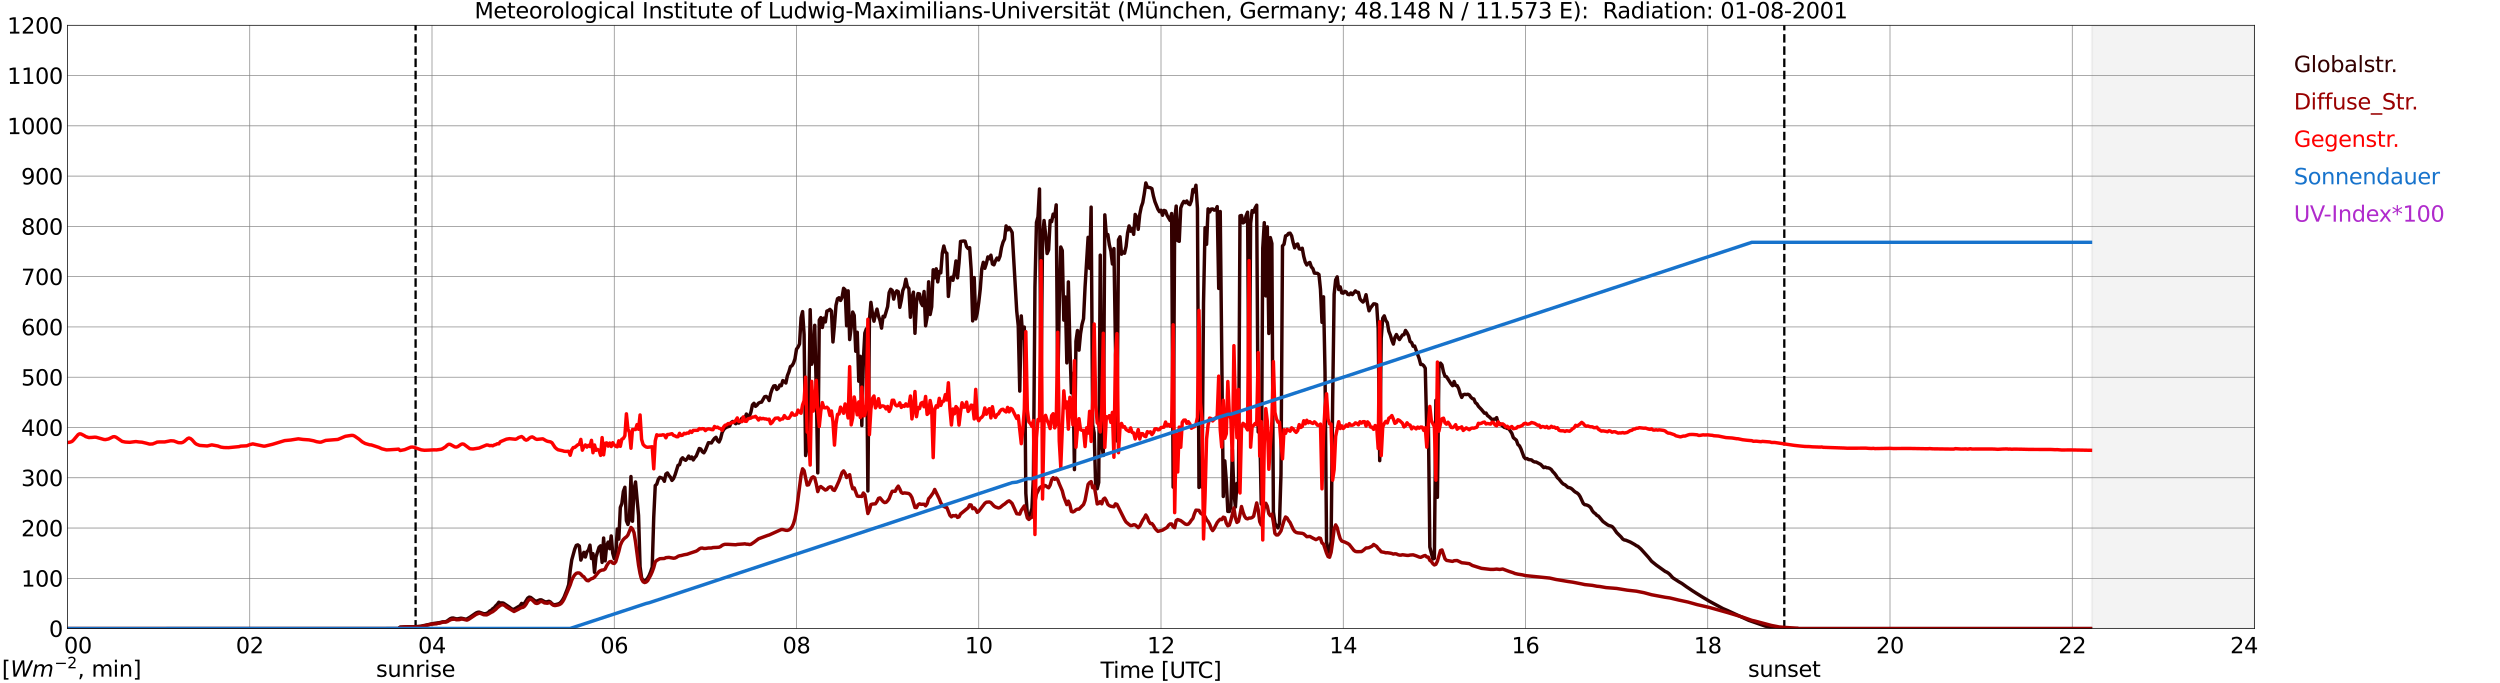 <?xml version="1.0" encoding="utf-8" standalone="no"?>
<!DOCTYPE svg PUBLIC "-//W3C//DTD SVG 1.1//EN"
  "http://www.w3.org/Graphics/SVG/1.1/DTD/svg11.dtd">
<svg xmlns:xlink="http://www.w3.org/1999/xlink" width="1085.4pt" height="296.64pt" viewBox="0 0 1085.4 296.64" xmlns="http://www.w3.org/2000/svg" version="1.1">
 <defs>
  <style type="text/css">*{stroke-linejoin: round; stroke-linecap: butt}</style>
 </defs>
 <g id="figure_1">
  <g id="patch_1">
   <path d="M 0 296.64 
L 1085.4 296.64 
L 1085.4 0 
L 0 0 
z
" style="fill: #ffffff"/>
  </g>
  <g id="axes_1">
   <g id="patch_2">
    <path d="M 29.306 272.909 
L 978.814 272.909 
L 978.814 10.976 
L 29.306 10.976 
z
" style="fill: #ffffff"/>
   </g>
   <g id="patch_3">
    <path d="M 908.26 272.909 
L 978.814 272.909 
L 978.814 10.976 
L 908.26 10.976 
z
" clip-path="url(#p6c95877707)" style="fill: #d3d3d3; opacity: 0.25; stroke: #d3d3d3; stroke-linejoin: miter"/>
   </g>
   <g id="matplotlib.axis_1">
    <g id="xtick_1">
     <g id="line2d_1">
      <path d="M 29.306 272.909 
L 29.306 10.976 
" clip-path="url(#p6c95877707)" style="fill: none; stroke: #808080; stroke-width: 0.3; stroke-linecap: square"/>
     </g>
     <g id="line2d_2"/>
     <g id="text_1">
      <!--    00 -->
      <g transform="translate(18.733 283.627) scale(0.095 -0.095)">
       <defs>
        <path id="DejaVuSans-20" transform="scale(0.016)"/>
        <path id="DejaVuSans-30" d="M 2034 4250 
Q 1547 4250 1301 3770 
Q 1056 3291 1056 2328 
Q 1056 1369 1301 889 
Q 1547 409 2034 409 
Q 2525 409 2770 889 
Q 3016 1369 3016 2328 
Q 3016 3291 2770 3770 
Q 2525 4250 2034 4250 
z
M 2034 4750 
Q 2819 4750 3233 4129 
Q 3647 3509 3647 2328 
Q 3647 1150 3233 529 
Q 2819 -91 2034 -91 
Q 1250 -91 836 529 
Q 422 1150 422 2328 
Q 422 3509 836 4129 
Q 1250 4750 2034 4750 
z
" transform="scale(0.016)"/>
       </defs>
       <use xlink:href="#DejaVuSans-20"/>
       <use xlink:href="#DejaVuSans-20" transform="translate(31.787 0)"/>
       <use xlink:href="#DejaVuSans-20" transform="translate(63.574 0)"/>
       <use xlink:href="#DejaVuSans-30" transform="translate(95.361 0)"/>
       <use xlink:href="#DejaVuSans-30" transform="translate(158.984 0)"/>
      </g>
     </g>
    </g>
    <g id="xtick_2">
     <g id="line2d_3">
      <path d="M 108.431 272.909 
L 108.431 10.976 
" clip-path="url(#p6c95877707)" style="fill: none; stroke: #808080; stroke-width: 0.3; stroke-linecap: square"/>
     </g>
     <g id="line2d_4"/>
     <g id="text_2">
      <!-- 02 -->
      <g transform="translate(102.387 283.627) scale(0.095 -0.095)">
       <defs>
        <path id="DejaVuSans-32" d="M 1228 531 
L 3431 531 
L 3431 0 
L 469 0 
L 469 531 
Q 828 903 1448 1529 
Q 2069 2156 2228 2338 
Q 2531 2678 2651 2914 
Q 2772 3150 2772 3378 
Q 2772 3750 2511 3984 
Q 2250 4219 1831 4219 
Q 1534 4219 1204 4116 
Q 875 4013 500 3803 
L 500 4441 
Q 881 4594 1212 4672 
Q 1544 4750 1819 4750 
Q 2544 4750 2975 4387 
Q 3406 4025 3406 3419 
Q 3406 3131 3298 2873 
Q 3191 2616 2906 2266 
Q 2828 2175 2409 1742 
Q 1991 1309 1228 531 
z
" transform="scale(0.016)"/>
       </defs>
       <use xlink:href="#DejaVuSans-30"/>
       <use xlink:href="#DejaVuSans-32" transform="translate(63.623 0)"/>
      </g>
     </g>
    </g>
    <g id="xtick_3">
     <g id="line2d_5">
      <path d="M 187.557 272.909 
L 187.557 10.976 
" clip-path="url(#p6c95877707)" style="fill: none; stroke: #808080; stroke-width: 0.3; stroke-linecap: square"/>
     </g>
     <g id="line2d_6"/>
     <g id="text_3">
      <!-- 04 -->
      <g transform="translate(181.513 283.627) scale(0.095 -0.095)">
       <defs>
        <path id="DejaVuSans-34" d="M 2419 4116 
L 825 1625 
L 2419 1625 
L 2419 4116 
z
M 2253 4666 
L 3047 4666 
L 3047 1625 
L 3713 1625 
L 3713 1100 
L 3047 1100 
L 3047 0 
L 2419 0 
L 2419 1100 
L 313 1100 
L 313 1709 
L 2253 4666 
z
" transform="scale(0.016)"/>
       </defs>
       <use xlink:href="#DejaVuSans-30"/>
       <use xlink:href="#DejaVuSans-34" transform="translate(63.623 0)"/>
      </g>
     </g>
    </g>
    <g id="xtick_4">
     <g id="line2d_7">
      <path d="M 266.683 272.909 
L 266.683 10.976 
" clip-path="url(#p6c95877707)" style="fill: none; stroke: #808080; stroke-width: 0.3; stroke-linecap: square"/>
     </g>
     <g id="line2d_8"/>
     <g id="text_4">
      <!-- 06 -->
      <g transform="translate(260.638 283.627) scale(0.095 -0.095)">
       <defs>
        <path id="DejaVuSans-36" d="M 2113 2584 
Q 1688 2584 1439 2293 
Q 1191 2003 1191 1497 
Q 1191 994 1439 701 
Q 1688 409 2113 409 
Q 2538 409 2786 701 
Q 3034 994 3034 1497 
Q 3034 2003 2786 2293 
Q 2538 2584 2113 2584 
z
M 3366 4563 
L 3366 3988 
Q 3128 4100 2886 4159 
Q 2644 4219 2406 4219 
Q 1781 4219 1451 3797 
Q 1122 3375 1075 2522 
Q 1259 2794 1537 2939 
Q 1816 3084 2150 3084 
Q 2853 3084 3261 2657 
Q 3669 2231 3669 1497 
Q 3669 778 3244 343 
Q 2819 -91 2113 -91 
Q 1303 -91 875 529 
Q 447 1150 447 2328 
Q 447 3434 972 4092 
Q 1497 4750 2381 4750 
Q 2619 4750 2861 4703 
Q 3103 4656 3366 4563 
z
" transform="scale(0.016)"/>
       </defs>
       <use xlink:href="#DejaVuSans-30"/>
       <use xlink:href="#DejaVuSans-36" transform="translate(63.623 0)"/>
      </g>
     </g>
    </g>
    <g id="xtick_5">
     <g id="line2d_9">
      <path d="M 345.808 272.909 
L 345.808 10.976 
" clip-path="url(#p6c95877707)" style="fill: none; stroke: #808080; stroke-width: 0.3; stroke-linecap: square"/>
     </g>
     <g id="line2d_10"/>
     <g id="text_5">
      <!-- 08 -->
      <g transform="translate(339.764 283.627) scale(0.095 -0.095)">
       <defs>
        <path id="DejaVuSans-38" d="M 2034 2216 
Q 1584 2216 1326 1975 
Q 1069 1734 1069 1313 
Q 1069 891 1326 650 
Q 1584 409 2034 409 
Q 2484 409 2743 651 
Q 3003 894 3003 1313 
Q 3003 1734 2745 1975 
Q 2488 2216 2034 2216 
z
M 1403 2484 
Q 997 2584 770 2862 
Q 544 3141 544 3541 
Q 544 4100 942 4425 
Q 1341 4750 2034 4750 
Q 2731 4750 3128 4425 
Q 3525 4100 3525 3541 
Q 3525 3141 3298 2862 
Q 3072 2584 2669 2484 
Q 3125 2378 3379 2068 
Q 3634 1759 3634 1313 
Q 3634 634 3220 271 
Q 2806 -91 2034 -91 
Q 1263 -91 848 271 
Q 434 634 434 1313 
Q 434 1759 690 2068 
Q 947 2378 1403 2484 
z
M 1172 3481 
Q 1172 3119 1398 2916 
Q 1625 2713 2034 2713 
Q 2441 2713 2670 2916 
Q 2900 3119 2900 3481 
Q 2900 3844 2670 4047 
Q 2441 4250 2034 4250 
Q 1625 4250 1398 4047 
Q 1172 3844 1172 3481 
z
" transform="scale(0.016)"/>
       </defs>
       <use xlink:href="#DejaVuSans-30"/>
       <use xlink:href="#DejaVuSans-38" transform="translate(63.623 0)"/>
      </g>
     </g>
    </g>
    <g id="xtick_6">
     <g id="line2d_11">
      <path d="M 424.934 272.909 
L 424.934 10.976 
" clip-path="url(#p6c95877707)" style="fill: none; stroke: #808080; stroke-width: 0.3; stroke-linecap: square"/>
     </g>
     <g id="line2d_12"/>
     <g id="text_6">
      <!-- 10 -->
      <g transform="translate(418.89 283.627) scale(0.095 -0.095)">
       <defs>
        <path id="DejaVuSans-31" d="M 794 531 
L 1825 531 
L 1825 4091 
L 703 3866 
L 703 4441 
L 1819 4666 
L 2450 4666 
L 2450 531 
L 3481 531 
L 3481 0 
L 794 0 
L 794 531 
z
" transform="scale(0.016)"/>
       </defs>
       <use xlink:href="#DejaVuSans-31"/>
       <use xlink:href="#DejaVuSans-30" transform="translate(63.623 0)"/>
      </g>
     </g>
    </g>
    <g id="xtick_7">
     <g id="line2d_13">
      <path d="M 504.06 272.909 
L 504.06 10.976 
" clip-path="url(#p6c95877707)" style="fill: none; stroke: #808080; stroke-width: 0.3; stroke-linecap: square"/>
     </g>
     <g id="line2d_14"/>
     <g id="text_7">
      <!-- 12 -->
      <g transform="translate(498.015 283.627) scale(0.095 -0.095)">
       <use xlink:href="#DejaVuSans-31"/>
       <use xlink:href="#DejaVuSans-32" transform="translate(63.623 0)"/>
      </g>
     </g>
    </g>
    <g id="xtick_8">
     <g id="line2d_15">
      <path d="M 583.185 272.909 
L 583.185 10.976 
" clip-path="url(#p6c95877707)" style="fill: none; stroke: #808080; stroke-width: 0.3; stroke-linecap: square"/>
     </g>
     <g id="line2d_16"/>
     <g id="text_8">
      <!-- 14 -->
      <g transform="translate(577.141 283.627) scale(0.095 -0.095)">
       <use xlink:href="#DejaVuSans-31"/>
       <use xlink:href="#DejaVuSans-34" transform="translate(63.623 0)"/>
      </g>
     </g>
    </g>
    <g id="xtick_9">
     <g id="line2d_17">
      <path d="M 662.311 272.909 
L 662.311 10.976 
" clip-path="url(#p6c95877707)" style="fill: none; stroke: #808080; stroke-width: 0.3; stroke-linecap: square"/>
     </g>
     <g id="line2d_18"/>
     <g id="text_9">
      <!-- 16 -->
      <g transform="translate(656.267 283.627) scale(0.095 -0.095)">
       <use xlink:href="#DejaVuSans-31"/>
       <use xlink:href="#DejaVuSans-36" transform="translate(63.623 0)"/>
      </g>
     </g>
    </g>
    <g id="xtick_10">
     <g id="line2d_19">
      <path d="M 741.437 272.909 
L 741.437 10.976 
" clip-path="url(#p6c95877707)" style="fill: none; stroke: #808080; stroke-width: 0.3; stroke-linecap: square"/>
     </g>
     <g id="line2d_20"/>
     <g id="text_10">
      <!-- 18 -->
      <g transform="translate(735.392 283.627) scale(0.095 -0.095)">
       <use xlink:href="#DejaVuSans-31"/>
       <use xlink:href="#DejaVuSans-38" transform="translate(63.623 0)"/>
      </g>
     </g>
    </g>
    <g id="xtick_11">
     <g id="line2d_21">
      <path d="M 820.562 272.909 
L 820.562 10.976 
" clip-path="url(#p6c95877707)" style="fill: none; stroke: #808080; stroke-width: 0.3; stroke-linecap: square"/>
     </g>
     <g id="line2d_22"/>
     <g id="text_11">
      <!-- 20 -->
      <g transform="translate(814.518 283.627) scale(0.095 -0.095)">
       <use xlink:href="#DejaVuSans-32"/>
       <use xlink:href="#DejaVuSans-30" transform="translate(63.623 0)"/>
      </g>
     </g>
    </g>
    <g id="xtick_12">
     <g id="line2d_23">
      <path d="M 899.688 272.909 
L 899.688 10.976 
" clip-path="url(#p6c95877707)" style="fill: none; stroke: #808080; stroke-width: 0.3; stroke-linecap: square"/>
     </g>
     <g id="line2d_24"/>
     <g id="text_12">
      <!-- 22 -->
      <g transform="translate(893.644 283.627) scale(0.095 -0.095)">
       <use xlink:href="#DejaVuSans-32"/>
       <use xlink:href="#DejaVuSans-32" transform="translate(63.623 0)"/>
      </g>
     </g>
    </g>
    <g id="xtick_13">
     <g id="line2d_25">
      <path d="M 978.814 272.909 
L 978.814 10.976 
" clip-path="url(#p6c95877707)" style="fill: none; stroke: #808080; stroke-width: 0.3; stroke-linecap: square"/>
     </g>
     <g id="line2d_26"/>
     <g id="text_13">
      <!-- 24    -->
      <g transform="translate(968.241 283.627) scale(0.095 -0.095)">
       <use xlink:href="#DejaVuSans-32"/>
       <use xlink:href="#DejaVuSans-34" transform="translate(63.623 0)"/>
       <use xlink:href="#DejaVuSans-20" transform="translate(127.246 0)"/>
       <use xlink:href="#DejaVuSans-20" transform="translate(159.033 0)"/>
       <use xlink:href="#DejaVuSans-20" transform="translate(190.82 0)"/>
      </g>
     </g>
    </g>
    <g id="text_14">
     <!-- Time [UTC] -->
     <g transform="translate(477.806 294.322) scale(0.095 -0.095)">
      <defs>
       <path id="DejaVuSans-54" d="M -19 4666 
L 3928 4666 
L 3928 4134 
L 2272 4134 
L 2272 0 
L 1638 0 
L 1638 4134 
L -19 4134 
L -19 4666 
z
" transform="scale(0.016)"/>
       <path id="DejaVuSans-69" d="M 603 3500 
L 1178 3500 
L 1178 0 
L 603 0 
L 603 3500 
z
M 603 4863 
L 1178 4863 
L 1178 4134 
L 603 4134 
L 603 4863 
z
" transform="scale(0.016)"/>
       <path id="DejaVuSans-6d" d="M 3328 2828 
Q 3544 3216 3844 3400 
Q 4144 3584 4550 3584 
Q 5097 3584 5394 3201 
Q 5691 2819 5691 2113 
L 5691 0 
L 5113 0 
L 5113 2094 
Q 5113 2597 4934 2840 
Q 4756 3084 4391 3084 
Q 3944 3084 3684 2787 
Q 3425 2491 3425 1978 
L 3425 0 
L 2847 0 
L 2847 2094 
Q 2847 2600 2669 2842 
Q 2491 3084 2119 3084 
Q 1678 3084 1418 2786 
Q 1159 2488 1159 1978 
L 1159 0 
L 581 0 
L 581 3500 
L 1159 3500 
L 1159 2956 
Q 1356 3278 1631 3431 
Q 1906 3584 2284 3584 
Q 2666 3584 2933 3390 
Q 3200 3197 3328 2828 
z
" transform="scale(0.016)"/>
       <path id="DejaVuSans-65" d="M 3597 1894 
L 3597 1613 
L 953 1613 
Q 991 1019 1311 708 
Q 1631 397 2203 397 
Q 2534 397 2845 478 
Q 3156 559 3463 722 
L 3463 178 
Q 3153 47 2828 -22 
Q 2503 -91 2169 -91 
Q 1331 -91 842 396 
Q 353 884 353 1716 
Q 353 2575 817 3079 
Q 1281 3584 2069 3584 
Q 2775 3584 3186 3129 
Q 3597 2675 3597 1894 
z
M 3022 2063 
Q 3016 2534 2758 2815 
Q 2500 3097 2075 3097 
Q 1594 3097 1305 2825 
Q 1016 2553 972 2059 
L 3022 2063 
z
" transform="scale(0.016)"/>
       <path id="DejaVuSans-5b" d="M 550 4863 
L 1875 4863 
L 1875 4416 
L 1125 4416 
L 1125 -397 
L 1875 -397 
L 1875 -844 
L 550 -844 
L 550 4863 
z
" transform="scale(0.016)"/>
       <path id="DejaVuSans-55" d="M 556 4666 
L 1191 4666 
L 1191 1831 
Q 1191 1081 1462 751 
Q 1734 422 2344 422 
Q 2950 422 3222 751 
Q 3494 1081 3494 1831 
L 3494 4666 
L 4128 4666 
L 4128 1753 
Q 4128 841 3676 375 
Q 3225 -91 2344 -91 
Q 1459 -91 1007 375 
Q 556 841 556 1753 
L 556 4666 
z
" transform="scale(0.016)"/>
       <path id="DejaVuSans-43" d="M 4122 4306 
L 4122 3641 
Q 3803 3938 3442 4084 
Q 3081 4231 2675 4231 
Q 1875 4231 1450 3742 
Q 1025 3253 1025 2328 
Q 1025 1406 1450 917 
Q 1875 428 2675 428 
Q 3081 428 3442 575 
Q 3803 722 4122 1019 
L 4122 359 
Q 3791 134 3420 21 
Q 3050 -91 2638 -91 
Q 1578 -91 968 557 
Q 359 1206 359 2328 
Q 359 3453 968 4101 
Q 1578 4750 2638 4750 
Q 3056 4750 3426 4639 
Q 3797 4528 4122 4306 
z
" transform="scale(0.016)"/>
       <path id="DejaVuSans-5d" d="M 1947 4863 
L 1947 -844 
L 622 -844 
L 622 -397 
L 1369 -397 
L 1369 4416 
L 622 4416 
L 622 4863 
L 1947 4863 
z
" transform="scale(0.016)"/>
      </defs>
      <use xlink:href="#DejaVuSans-54"/>
      <use xlink:href="#DejaVuSans-69" transform="translate(57.959 0)"/>
      <use xlink:href="#DejaVuSans-6d" transform="translate(85.742 0)"/>
      <use xlink:href="#DejaVuSans-65" transform="translate(183.154 0)"/>
      <use xlink:href="#DejaVuSans-20" transform="translate(244.678 0)"/>
      <use xlink:href="#DejaVuSans-5b" transform="translate(276.465 0)"/>
      <use xlink:href="#DejaVuSans-55" transform="translate(315.479 0)"/>
      <use xlink:href="#DejaVuSans-54" transform="translate(388.672 0)"/>
      <use xlink:href="#DejaVuSans-43" transform="translate(443.881 0)"/>
      <use xlink:href="#DejaVuSans-5d" transform="translate(513.705 0)"/>
     </g>
    </g>
   </g>
   <g id="matplotlib.axis_2">
    <g id="ytick_1">
     <g id="line2d_27">
      <path d="M 29.306 272.909 
L 978.814 272.909 
" clip-path="url(#p6c95877707)" style="fill: none; stroke: #808080; stroke-width: 0.3; stroke-linecap: square"/>
     </g>
     <g id="line2d_28"/>
     <g id="text_15">
      <!-- 0 -->
      <g transform="translate(21.261 276.518) scale(0.095 -0.095)">
       <use xlink:href="#DejaVuSans-30"/>
      </g>
     </g>
    </g>
    <g id="ytick_2">
     <g id="line2d_29">
      <path d="M 29.306 251.081 
L 978.814 251.081 
" clip-path="url(#p6c95877707)" style="fill: none; stroke: #808080; stroke-width: 0.3; stroke-linecap: square"/>
     </g>
     <g id="line2d_30"/>
     <g id="text_16">
      <!-- 100 -->
      <g transform="translate(9.173 254.69) scale(0.095 -0.095)">
       <use xlink:href="#DejaVuSans-31"/>
       <use xlink:href="#DejaVuSans-30" transform="translate(63.623 0)"/>
       <use xlink:href="#DejaVuSans-30" transform="translate(127.246 0)"/>
      </g>
     </g>
    </g>
    <g id="ytick_3">
     <g id="line2d_31">
      <path d="M 29.306 229.253 
L 978.814 229.253 
" clip-path="url(#p6c95877707)" style="fill: none; stroke: #808080; stroke-width: 0.3; stroke-linecap: square"/>
     </g>
     <g id="line2d_32"/>
     <g id="text_17">
      <!-- 200 -->
      <g transform="translate(9.173 232.863) scale(0.095 -0.095)">
       <use xlink:href="#DejaVuSans-32"/>
       <use xlink:href="#DejaVuSans-30" transform="translate(63.623 0)"/>
       <use xlink:href="#DejaVuSans-30" transform="translate(127.246 0)"/>
      </g>
     </g>
    </g>
    <g id="ytick_4">
     <g id="line2d_33">
      <path d="M 29.306 207.426 
L 978.814 207.426 
" clip-path="url(#p6c95877707)" style="fill: none; stroke: #808080; stroke-width: 0.3; stroke-linecap: square"/>
     </g>
     <g id="line2d_34"/>
     <g id="text_18">
      <!-- 300 -->
      <g transform="translate(9.173 211.035) scale(0.095 -0.095)">
       <defs>
        <path id="DejaVuSans-33" d="M 2597 2516 
Q 3050 2419 3304 2112 
Q 3559 1806 3559 1356 
Q 3559 666 3084 287 
Q 2609 -91 1734 -91 
Q 1441 -91 1130 -33 
Q 819 25 488 141 
L 488 750 
Q 750 597 1062 519 
Q 1375 441 1716 441 
Q 2309 441 2620 675 
Q 2931 909 2931 1356 
Q 2931 1769 2642 2001 
Q 2353 2234 1838 2234 
L 1294 2234 
L 1294 2753 
L 1863 2753 
Q 2328 2753 2575 2939 
Q 2822 3125 2822 3475 
Q 2822 3834 2567 4026 
Q 2313 4219 1838 4219 
Q 1578 4219 1281 4162 
Q 984 4106 628 3988 
L 628 4550 
Q 988 4650 1302 4700 
Q 1616 4750 1894 4750 
Q 2613 4750 3031 4423 
Q 3450 4097 3450 3541 
Q 3450 3153 3228 2886 
Q 3006 2619 2597 2516 
z
" transform="scale(0.016)"/>
       </defs>
       <use xlink:href="#DejaVuSans-33"/>
       <use xlink:href="#DejaVuSans-30" transform="translate(63.623 0)"/>
       <use xlink:href="#DejaVuSans-30" transform="translate(127.246 0)"/>
      </g>
     </g>
    </g>
    <g id="ytick_5">
     <g id="line2d_35">
      <path d="M 29.306 185.598 
L 978.814 185.598 
" clip-path="url(#p6c95877707)" style="fill: none; stroke: #808080; stroke-width: 0.3; stroke-linecap: square"/>
     </g>
     <g id="line2d_36"/>
     <g id="text_19">
      <!-- 400 -->
      <g transform="translate(9.173 189.207) scale(0.095 -0.095)">
       <use xlink:href="#DejaVuSans-34"/>
       <use xlink:href="#DejaVuSans-30" transform="translate(63.623 0)"/>
       <use xlink:href="#DejaVuSans-30" transform="translate(127.246 0)"/>
      </g>
     </g>
    </g>
    <g id="ytick_6">
     <g id="line2d_37">
      <path d="M 29.306 163.77 
L 978.814 163.77 
" clip-path="url(#p6c95877707)" style="fill: none; stroke: #808080; stroke-width: 0.3; stroke-linecap: square"/>
     </g>
     <g id="line2d_38"/>
     <g id="text_20">
      <!-- 500 -->
      <g transform="translate(9.173 167.379) scale(0.095 -0.095)">
       <defs>
        <path id="DejaVuSans-35" d="M 691 4666 
L 3169 4666 
L 3169 4134 
L 1269 4134 
L 1269 2991 
Q 1406 3038 1543 3061 
Q 1681 3084 1819 3084 
Q 2600 3084 3056 2656 
Q 3513 2228 3513 1497 
Q 3513 744 3044 326 
Q 2575 -91 1722 -91 
Q 1428 -91 1123 -41 
Q 819 9 494 109 
L 494 744 
Q 775 591 1075 516 
Q 1375 441 1709 441 
Q 2250 441 2565 725 
Q 2881 1009 2881 1497 
Q 2881 1984 2565 2268 
Q 2250 2553 1709 2553 
Q 1456 2553 1204 2497 
Q 953 2441 691 2322 
L 691 4666 
z
" transform="scale(0.016)"/>
       </defs>
       <use xlink:href="#DejaVuSans-35"/>
       <use xlink:href="#DejaVuSans-30" transform="translate(63.623 0)"/>
       <use xlink:href="#DejaVuSans-30" transform="translate(127.246 0)"/>
      </g>
     </g>
    </g>
    <g id="ytick_7">
     <g id="line2d_39">
      <path d="M 29.306 141.942 
L 978.814 141.942 
" clip-path="url(#p6c95877707)" style="fill: none; stroke: #808080; stroke-width: 0.3; stroke-linecap: square"/>
     </g>
     <g id="line2d_40"/>
     <g id="text_21">
      <!-- 600 -->
      <g transform="translate(9.173 145.551) scale(0.095 -0.095)">
       <use xlink:href="#DejaVuSans-36"/>
       <use xlink:href="#DejaVuSans-30" transform="translate(63.623 0)"/>
       <use xlink:href="#DejaVuSans-30" transform="translate(127.246 0)"/>
      </g>
     </g>
    </g>
    <g id="ytick_8">
     <g id="line2d_41">
      <path d="M 29.306 120.114 
L 978.814 120.114 
" clip-path="url(#p6c95877707)" style="fill: none; stroke: #808080; stroke-width: 0.3; stroke-linecap: square"/>
     </g>
     <g id="line2d_42"/>
     <g id="text_22">
      <!-- 700 -->
      <g transform="translate(9.173 123.724) scale(0.095 -0.095)">
       <defs>
        <path id="DejaVuSans-37" d="M 525 4666 
L 3525 4666 
L 3525 4397 
L 1831 0 
L 1172 0 
L 2766 4134 
L 525 4134 
L 525 4666 
z
" transform="scale(0.016)"/>
       </defs>
       <use xlink:href="#DejaVuSans-37"/>
       <use xlink:href="#DejaVuSans-30" transform="translate(63.623 0)"/>
       <use xlink:href="#DejaVuSans-30" transform="translate(127.246 0)"/>
      </g>
     </g>
    </g>
    <g id="ytick_9">
     <g id="line2d_43">
      <path d="M 29.306 98.287 
L 978.814 98.287 
" clip-path="url(#p6c95877707)" style="fill: none; stroke: #808080; stroke-width: 0.3; stroke-linecap: square"/>
     </g>
     <g id="line2d_44"/>
     <g id="text_23">
      <!-- 800 -->
      <g transform="translate(9.173 101.896) scale(0.095 -0.095)">
       <use xlink:href="#DejaVuSans-38"/>
       <use xlink:href="#DejaVuSans-30" transform="translate(63.623 0)"/>
       <use xlink:href="#DejaVuSans-30" transform="translate(127.246 0)"/>
      </g>
     </g>
    </g>
    <g id="ytick_10">
     <g id="line2d_45">
      <path d="M 29.306 76.459 
L 978.814 76.459 
" clip-path="url(#p6c95877707)" style="fill: none; stroke: #808080; stroke-width: 0.3; stroke-linecap: square"/>
     </g>
     <g id="line2d_46"/>
     <g id="text_24">
      <!-- 900 -->
      <g transform="translate(9.173 80.068) scale(0.095 -0.095)">
       <defs>
        <path id="DejaVuSans-39" d="M 703 97 
L 703 672 
Q 941 559 1184 500 
Q 1428 441 1663 441 
Q 2288 441 2617 861 
Q 2947 1281 2994 2138 
Q 2813 1869 2534 1725 
Q 2256 1581 1919 1581 
Q 1219 1581 811 2004 
Q 403 2428 403 3163 
Q 403 3881 828 4315 
Q 1253 4750 1959 4750 
Q 2769 4750 3195 4129 
Q 3622 3509 3622 2328 
Q 3622 1225 3098 567 
Q 2575 -91 1691 -91 
Q 1453 -91 1209 -44 
Q 966 3 703 97 
z
M 1959 2075 
Q 2384 2075 2632 2365 
Q 2881 2656 2881 3163 
Q 2881 3666 2632 3958 
Q 2384 4250 1959 4250 
Q 1534 4250 1286 3958 
Q 1038 3666 1038 3163 
Q 1038 2656 1286 2365 
Q 1534 2075 1959 2075 
z
" transform="scale(0.016)"/>
       </defs>
       <use xlink:href="#DejaVuSans-39"/>
       <use xlink:href="#DejaVuSans-30" transform="translate(63.623 0)"/>
       <use xlink:href="#DejaVuSans-30" transform="translate(127.246 0)"/>
      </g>
     </g>
    </g>
    <g id="ytick_11">
     <g id="line2d_47">
      <path d="M 29.306 54.631 
L 978.814 54.631 
" clip-path="url(#p6c95877707)" style="fill: none; stroke: #808080; stroke-width: 0.3; stroke-linecap: square"/>
     </g>
     <g id="line2d_48"/>
     <g id="text_25">
      <!-- 1000 -->
      <g transform="translate(3.128 58.24) scale(0.095 -0.095)">
       <use xlink:href="#DejaVuSans-31"/>
       <use xlink:href="#DejaVuSans-30" transform="translate(63.623 0)"/>
       <use xlink:href="#DejaVuSans-30" transform="translate(127.246 0)"/>
       <use xlink:href="#DejaVuSans-30" transform="translate(190.869 0)"/>
      </g>
     </g>
    </g>
    <g id="ytick_12">
     <g id="line2d_49">
      <path d="M 29.306 32.803 
L 978.814 32.803 
" clip-path="url(#p6c95877707)" style="fill: none; stroke: #808080; stroke-width: 0.3; stroke-linecap: square"/>
     </g>
     <g id="line2d_50"/>
     <g id="text_26">
      <!-- 1100 -->
      <g transform="translate(3.128 36.413) scale(0.095 -0.095)">
       <use xlink:href="#DejaVuSans-31"/>
       <use xlink:href="#DejaVuSans-31" transform="translate(63.623 0)"/>
       <use xlink:href="#DejaVuSans-30" transform="translate(127.246 0)"/>
       <use xlink:href="#DejaVuSans-30" transform="translate(190.869 0)"/>
      </g>
     </g>
    </g>
    <g id="ytick_13">
     <g id="line2d_51">
      <path d="M 29.306 10.976 
L 978.814 10.976 
" clip-path="url(#p6c95877707)" style="fill: none; stroke: #808080; stroke-width: 0.3; stroke-linecap: square"/>
     </g>
     <g id="line2d_52"/>
     <g id="text_27">
      <!-- 1200 -->
      <g transform="translate(3.128 14.585) scale(0.095 -0.095)">
       <use xlink:href="#DejaVuSans-31"/>
       <use xlink:href="#DejaVuSans-32" transform="translate(63.623 0)"/>
       <use xlink:href="#DejaVuSans-30" transform="translate(127.246 0)"/>
       <use xlink:href="#DejaVuSans-30" transform="translate(190.869 0)"/>
      </g>
     </g>
    </g>
   </g>
   <g id="line2d_53">
    <path d="M 180.436 272.909 
L 180.436 10.976 
" clip-path="url(#p6c95877707)" style="fill: none; stroke-dasharray: 3.7,1.6; stroke-dashoffset: 0; stroke: #000000"/>
   </g>
   <g id="line2d_54">
    <path d="M 774.67 272.909 
L 774.67 10.976 
" clip-path="url(#p6c95877707)" style="fill: none; stroke-dasharray: 3.7,1.6; stroke-dashoffset: 0; stroke: #000000"/>
   </g>
   <g id="line2d_55">
    <path d="M 29.306 272.909 
L 173.051 272.909 
L 173.71 272.265 
L 176.348 272.147 
L 180.304 272.11 
L 182.941 271.839 
L 185.579 271.263 
L 188.217 270.706 
L 190.854 270.327 
L 192.173 269.999 
L 193.492 269.925 
L 194.151 269.593 
L 195.47 268.628 
L 196.129 268.364 
L 196.788 268.329 
L 198.107 268.687 
L 198.767 268.665 
L 200.085 268.399 
L 200.745 268.497 
L 202.063 268.818 
L 202.723 268.727 
L 204.042 267.954 
L 206.679 266.14 
L 207.339 265.854 
L 207.998 265.756 
L 209.976 266.448 
L 210.635 266.448 
L 211.295 266.312 
L 211.954 265.935 
L 212.614 265.267 
L 213.273 264.977 
L 213.932 264.278 
L 214.592 263.846 
L 215.251 263.01 
L 215.91 262.39 
L 216.57 261.473 
L 217.229 261.855 
L 217.889 261.755 
L 218.548 261.851 
L 221.186 263.621 
L 221.845 264.156 
L 222.504 264.525 
L 223.164 264.523 
L 225.801 262.955 
L 226.461 261.975 
L 227.12 262.401 
L 227.779 261.814 
L 229.098 259.703 
L 229.757 259.249 
L 230.417 259.395 
L 232.395 260.954 
L 233.054 260.978 
L 234.373 260.445 
L 235.033 260.43 
L 236.351 261.148 
L 237.011 261.364 
L 238.329 261.05 
L 238.989 261.386 
L 239.648 262.082 
L 240.308 262.477 
L 240.967 262.552 
L 242.286 262.231 
L 242.945 261.94 
L 243.604 261.327 
L 244.264 260.415 
L 244.923 259.214 
L 246.242 255.866 
L 246.901 253.814 
L 247.561 247.7 
L 248.22 243.116 
L 249.539 238.358 
L 250.198 236.795 
L 250.858 236.561 
L 251.517 237.094 
L 252.176 243.166 
L 253.495 239.805 
L 254.155 241.837 
L 254.814 239.532 
L 255.473 238.86 
L 256.133 236.673 
L 256.792 242.494 
L 257.451 240.392 
L 258.111 248.477 
L 258.77 241.785 
L 260.089 237.585 
L 260.748 236.972 
L 261.408 244.166 
L 262.067 233.597 
L 262.726 243.492 
L 263.386 236.886 
L 264.045 235.352 
L 264.705 238.214 
L 265.364 232.687 
L 266.023 240.163 
L 266.683 242.551 
L 267.342 241.224 
L 268.002 229.677 
L 268.661 234.066 
L 269.32 220.302 
L 269.98 218.671 
L 270.639 213.367 
L 271.298 211.549 
L 271.958 226.073 
L 272.617 227.699 
L 273.277 225.326 
L 273.936 206.893 
L 274.595 226.304 
L 275.255 212.629 
L 275.914 209.25 
L 277.233 223.816 
L 277.892 245.971 
L 278.552 250.858 
L 279.211 251.993 
L 279.87 252.162 
L 280.53 251.793 
L 281.189 250.996 
L 281.849 249.795 
L 282.508 248.187 
L 283.167 246.198 
L 283.827 224.499 
L 284.486 210.824 
L 285.145 210.204 
L 285.805 208.109 
L 286.464 207.236 
L 287.783 207.727 
L 288.442 208.958 
L 289.102 205.826 
L 289.761 205.341 
L 290.42 206.4 
L 291.08 207.207 
L 291.739 208.58 
L 292.399 207.823 
L 293.058 206.234 
L 294.377 202.034 
L 295.036 201.755 
L 295.696 199.469 
L 296.355 198.753 
L 297.014 199.452 
L 297.674 199.84 
L 298.333 199.144 
L 298.992 198.013 
L 299.652 199.107 
L 300.311 198.4 
L 300.971 199.694 
L 301.63 198.675 
L 302.289 197.974 
L 303.608 194.722 
L 304.267 194.964 
L 304.927 196.119 
L 305.586 196.59 
L 306.246 195.484 
L 307.564 192.205 
L 308.883 192.301 
L 309.543 191.218 
L 310.202 190.356 
L 310.861 189.854 
L 311.521 191.301 
L 312.18 191.897 
L 312.839 190.452 
L 313.499 187.831 
L 314.158 186.549 
L 314.818 185.862 
L 315.477 185.454 
L 316.796 185 
L 317.455 183.428 
L 318.114 182.987 
L 319.433 183.969 
L 320.093 183.36 
L 320.752 183.688 
L 321.411 183.007 
L 322.071 181.619 
L 323.39 181.564 
L 324.049 179.761 
L 324.708 181.053 
L 325.368 180.713 
L 326.027 178.87 
L 326.686 175.793 
L 327.346 175.099 
L 328.005 176.419 
L 328.665 175.908 
L 329.324 175.027 
L 329.983 174.71 
L 330.643 174.588 
L 331.961 172.259 
L 332.621 172.102 
L 333.28 172.632 
L 333.94 173.9 
L 334.599 170.84 
L 335.258 168.886 
L 335.918 167.568 
L 336.577 167.459 
L 337.236 169.092 
L 337.896 168.587 
L 338.555 167.171 
L 339.215 167.459 
L 339.874 165.239 
L 340.533 165.582 
L 341.193 166.291 
L 341.852 163.111 
L 342.512 161.456 
L 343.171 159.14 
L 343.83 158.802 
L 344.49 157.702 
L 345.149 155.75 
L 345.808 151.59 
L 346.468 150.715 
L 347.127 149.322 
L 347.787 137.908 
L 348.446 135.283 
L 349.105 145.245 
L 349.765 197.773 
L 350.424 193.912 
L 351.083 178.406 
L 351.743 134.449 
L 352.402 158.136 
L 353.062 155.912 
L 353.721 141.231 
L 354.38 168.633 
L 355.04 205.306 
L 355.699 138.947 
L 356.359 137.891 
L 357.018 142.182 
L 357.677 138.125 
L 358.337 139.764 
L 358.996 135.069 
L 359.655 134.815 
L 360.315 134.318 
L 360.974 135.04 
L 361.634 148.469 
L 362.293 141.272 
L 362.952 132.565 
L 363.612 129.688 
L 364.271 129.269 
L 364.93 130.441 
L 365.59 129.14 
L 366.249 125.172 
L 366.909 125.82 
L 367.568 141.416 
L 368.227 126.274 
L 368.887 147.423 
L 369.546 142.185 
L 370.206 135.468 
L 370.865 136.922 
L 371.524 152.507 
L 372.184 144.247 
L 372.843 165.51 
L 373.502 154.709 
L 374.162 184.76 
L 374.821 156.582 
L 375.481 144.603 
L 376.14 142.774 
L 376.799 213.153 
L 377.459 139.247 
L 378.118 131.282 
L 378.777 136.125 
L 379.437 139.452 
L 380.096 136.442 
L 380.756 134.204 
L 381.415 137.282 
L 382.074 139.181 
L 382.734 142.464 
L 383.393 137.337 
L 384.053 137.609 
L 385.371 133.13 
L 386.031 127.054 
L 386.69 125.585 
L 387.349 126.08 
L 388.009 129.871 
L 388.668 127.219 
L 389.328 126.29 
L 389.987 126.634 
L 390.646 133.445 
L 391.306 130.417 
L 391.965 126.124 
L 392.624 124.556 
L 393.284 121.221 
L 393.943 124.423 
L 394.603 125.285 
L 395.262 137.745 
L 395.921 129.33 
L 396.581 126.842 
L 397.24 144.712 
L 397.899 131.316 
L 398.559 127.457 
L 399.218 127.63 
L 399.878 131.493 
L 400.537 132.685 
L 401.196 126.56 
L 401.856 141.449 
L 402.515 137.686 
L 403.175 122.343 
L 403.834 136.549 
L 404.493 133.216 
L 405.153 117.118 
L 405.812 120.638 
L 406.471 116.705 
L 407.131 122.387 
L 407.79 117.829 
L 408.45 118.449 
L 409.109 109.936 
L 409.768 106.813 
L 410.428 109.399 
L 411.087 109.969 
L 411.746 128.699 
L 412.406 121.802 
L 413.065 120.379 
L 413.725 121.693 
L 414.384 118.327 
L 415.043 113.298 
L 415.703 120.643 
L 416.362 114.136 
L 417.022 104.833 
L 418.34 104.623 
L 419 104.719 
L 419.659 107.112 
L 420.318 107.902 
L 420.978 107.529 
L 421.637 117.096 
L 422.297 139.321 
L 422.956 120.507 
L 423.615 138.474 
L 424.275 135.883 
L 424.934 131.268 
L 425.593 125.508 
L 426.253 116.725 
L 426.912 113.883 
L 427.572 116.487 
L 428.231 114.433 
L 428.89 111.536 
L 429.55 112.357 
L 430.209 110.794 
L 430.869 114.603 
L 431.528 114.983 
L 432.187 113.243 
L 432.847 112.04 
L 433.506 112.87 
L 434.165 111.213 
L 434.825 107.435 
L 435.484 105.132 
L 436.144 103.787 
L 436.803 98.082 
L 437.462 99.817 
L 438.122 98.763 
L 438.781 99.745 
L 439.44 100.948 
L 441.419 135.029 
L 442.078 141.421 
L 442.737 169.799 
L 443.397 137.16 
L 444.056 146.821 
L 444.716 142.008 
L 445.375 214.175 
L 446.034 223.414 
L 446.694 224.047 
L 447.353 223.048 
L 448.012 220.764 
L 448.672 206.956 
L 449.331 124.633 
L 449.991 96.556 
L 450.65 94.091 
L 451.309 82.045 
L 451.969 170.135 
L 452.628 103.071 
L 453.287 95.744 
L 453.947 101.646 
L 454.606 110.069 
L 455.266 108.506 
L 455.925 95.757 
L 456.584 96.244 
L 457.244 92.967 
L 457.903 94.004 
L 458.563 88.949 
L 459.222 169.485 
L 459.881 133.209 
L 460.541 107.238 
L 461.2 108.795 
L 461.859 138.985 
L 462.519 128.95 
L 463.178 157.547 
L 463.838 122.395 
L 464.497 149.831 
L 465.156 170.548 
L 465.816 162.118 
L 466.475 203.887 
L 467.134 148.163 
L 467.794 143.499 
L 468.453 152.022 
L 469.113 144.946 
L 469.772 140.849 
L 470.431 138.362 
L 471.091 124.572 
L 472.409 103.039 
L 473.069 116.528 
L 473.728 89.925 
L 474.388 184.389 
L 475.047 187.97 
L 475.706 211.263 
L 476.366 212.182 
L 477.025 209.456 
L 477.685 110.768 
L 478.344 192.908 
L 479.003 197.727 
L 479.663 93.284 
L 480.322 102.19 
L 480.981 101.827 
L 481.641 106.324 
L 482.3 109.006 
L 482.96 114.623 
L 483.619 107.926 
L 484.938 191.445 
L 485.597 104.113 
L 486.256 102.801 
L 486.916 110.364 
L 487.575 109.364 
L 488.235 109.943 
L 488.894 107.02 
L 489.553 101.179 
L 490.213 98.084 
L 490.872 100.389 
L 491.532 99.291 
L 492.191 101.74 
L 492.85 93.1 
L 493.51 94.27 
L 494.169 99.564 
L 494.828 93.105 
L 495.488 89.848 
L 496.147 87.949 
L 496.807 84.068 
L 497.466 79.434 
L 498.125 81.246 
L 499.444 81.519 
L 500.103 81.89 
L 500.763 85.133 
L 501.422 87.558 
L 502.741 90.863 
L 503.4 91.906 
L 504.06 91.28 
L 504.719 93.458 
L 505.379 91.354 
L 506.038 91.618 
L 506.697 93.485 
L 508.016 95.72 
L 508.675 92.697 
L 509.335 211.49 
L 509.994 95.364 
L 510.654 89.475 
L 511.313 104.453 
L 511.972 104.772 
L 512.632 90.317 
L 513.291 88.565 
L 513.95 87.434 
L 514.61 88.021 
L 515.269 87.251 
L 515.929 88.466 
L 516.588 88.846 
L 517.247 87.131 
L 517.907 82.285 
L 518.566 83.317 
L 519.226 80.429 
L 519.885 90.512 
L 520.544 211.632 
L 521.204 206.62 
L 521.863 211.496 
L 522.522 131.482 
L 523.182 98.856 
L 523.841 106.066 
L 524.501 90.68 
L 525.16 92.048 
L 525.819 90.791 
L 526.479 90.712 
L 527.138 91.23 
L 527.797 91.121 
L 528.457 89.711 
L 529.116 125.216 
L 529.776 91.828 
L 531.094 215.554 
L 531.754 200.089 
L 532.413 208.737 
L 533.073 222.033 
L 533.732 222.063 
L 534.391 220.171 
L 535.051 195.171 
L 535.71 214.094 
L 536.369 220.121 
L 537.029 209.87 
L 537.688 213.203 
L 538.348 93.725 
L 539.007 93.55 
L 539.666 96.765 
L 540.326 96.344 
L 540.985 93.744 
L 541.644 92.133 
L 542.304 185.497 
L 542.963 97.036 
L 543.623 91.42 
L 544.282 92.136 
L 544.941 90.245 
L 545.601 89.08 
L 546.26 187.527 
L 546.919 185.39 
L 547.579 218.807 
L 548.238 107.705 
L 548.898 96.671 
L 549.557 128.47 
L 550.216 98.509 
L 550.876 144.782 
L 551.535 103.154 
L 552.195 105.719 
L 552.854 222.286 
L 553.513 227.042 
L 554.173 228.417 
L 554.832 229.17 
L 555.491 227.295 
L 556.151 205.898 
L 556.81 106.771 
L 557.47 106.042 
L 558.129 102.43 
L 558.788 102.146 
L 559.448 101.343 
L 560.107 101.233 
L 560.766 102.377 
L 561.426 105.315 
L 562.085 107.609 
L 562.745 106.241 
L 563.404 105.929 
L 564.063 108.039 
L 564.723 108.205 
L 565.382 107.773 
L 566.042 111.34 
L 566.701 113.815 
L 567.36 115.048 
L 568.02 114.256 
L 568.679 113.953 
L 569.338 115.891 
L 569.998 116.618 
L 570.657 118.582 
L 571.976 118.674 
L 572.635 119.191 
L 573.295 125.628 
L 573.954 139.943 
L 574.613 128.872 
L 575.273 161.629 
L 575.932 235.112 
L 576.592 239.761 
L 577.251 239.102 
L 577.91 235.147 
L 578.57 175.061 
L 579.229 127.732 
L 579.889 121.511 
L 580.548 120.202 
L 581.207 125.702 
L 581.867 124.559 
L 582.526 127.141 
L 583.185 127.294 
L 583.845 126.488 
L 584.504 126.787 
L 585.164 127.824 
L 585.823 127.938 
L 586.482 127.195 
L 587.142 127.898 
L 588.46 126.307 
L 589.12 126.903 
L 589.779 126.96 
L 590.439 129.78 
L 591.098 130.557 
L 591.757 131.142 
L 592.417 130.277 
L 593.076 127.951 
L 593.736 131.86 
L 594.395 134.944 
L 595.054 133.674 
L 596.373 131.923 
L 597.032 131.96 
L 597.692 132.238 
L 598.351 142.621 
L 599.011 199.998 
L 599.67 146.864 
L 600.329 138.138 
L 600.989 137.136 
L 601.648 139.096 
L 602.307 140.039 
L 602.967 143.809 
L 603.626 145.467 
L 604.286 147.742 
L 604.945 149.383 
L 605.604 146.53 
L 606.264 145.24 
L 606.923 146.469 
L 607.582 147.423 
L 608.901 145.422 
L 609.561 145.299 
L 610.22 143.464 
L 610.879 144.439 
L 611.539 145.79 
L 612.198 148.283 
L 612.858 148.698 
L 613.517 150.324 
L 614.176 150.226 
L 616.154 155.722 
L 616.814 158.252 
L 617.473 158.221 
L 618.133 158.778 
L 618.792 159.863 
L 619.451 187.309 
L 620.111 181.086 
L 620.77 237.495 
L 622.089 242.688 
L 622.748 242.378 
L 623.408 173.789 
L 624.067 215.91 
L 624.726 159.594 
L 625.386 157.647 
L 626.045 158.431 
L 626.705 161.511 
L 627.364 163.366 
L 628.023 163.578 
L 630.001 166.675 
L 630.661 167.448 
L 631.32 165.625 
L 631.98 167.339 
L 632.639 167.431 
L 633.298 168.703 
L 633.958 170.997 
L 634.617 172.54 
L 635.276 171.375 
L 635.936 171.191 
L 636.595 171.322 
L 637.255 171.167 
L 637.914 171.449 
L 638.573 172.427 
L 639.233 173.045 
L 639.892 173.235 
L 640.552 174.834 
L 641.211 175.302 
L 641.87 176.406 
L 643.189 177.799 
L 644.508 179.403 
L 645.167 179.314 
L 645.827 180.44 
L 646.486 180.896 
L 647.805 182.184 
L 648.464 182.011 
L 649.123 181.955 
L 649.783 181.313 
L 650.442 183.762 
L 651.102 183.904 
L 653.08 185.534 
L 653.739 185.676 
L 654.399 186.041 
L 655.058 186.1 
L 656.377 188.117 
L 657.036 190.018 
L 658.355 191.122 
L 659.014 193.002 
L 659.674 193.552 
L 660.333 194.881 
L 661.652 198.452 
L 662.311 199.172 
L 662.97 199.074 
L 663.63 199.524 
L 664.949 199.69 
L 665.608 200.29 
L 666.267 200.572 
L 666.927 200.589 
L 668.905 201.622 
L 670.224 203.01 
L 670.883 202.759 
L 671.542 203.088 
L 672.202 203.128 
L 672.861 203.383 
L 673.521 203.872 
L 674.18 204.782 
L 674.839 205.441 
L 675.499 206.299 
L 676.158 207.395 
L 676.817 207.965 
L 678.136 209.608 
L 678.796 210.193 
L 679.455 210.466 
L 680.774 211.634 
L 681.433 211.737 
L 682.092 212.025 
L 682.752 212.546 
L 683.411 213.214 
L 684.071 213.712 
L 684.73 214.042 
L 685.389 214.631 
L 686.049 215.648 
L 687.368 218.527 
L 688.027 219.121 
L 688.686 219.206 
L 689.346 219.437 
L 690.005 219.819 
L 690.664 220.513 
L 691.324 221.747 
L 691.983 222.546 
L 692.643 223.008 
L 693.302 223.766 
L 693.961 224.058 
L 695.939 226.409 
L 697.918 227.848 
L 698.577 228.188 
L 699.236 228.339 
L 699.896 228.605 
L 700.555 229.275 
L 701.874 231.2 
L 703.852 233.18 
L 704.511 234.016 
L 705.171 234.416 
L 705.83 234.523 
L 707.808 235.33 
L 709.786 236.448 
L 710.446 236.913 
L 711.105 237.199 
L 712.424 238.353 
L 715.721 242.014 
L 717.04 243.666 
L 719.018 245.275 
L 722.974 248.11 
L 723.633 248.396 
L 724.293 248.815 
L 724.952 249.389 
L 726.271 250.863 
L 728.909 252.568 
L 730.227 253.323 
L 732.205 254.75 
L 733.524 255.623 
L 734.843 256.516 
L 736.162 257.361 
L 739.459 259.421 
L 740.777 260.198 
L 742.096 261.006 
L 748.031 264.219 
L 750.009 265.06 
L 759.24 269.333 
L 766.493 271.848 
L 773.087 272.909 
L 907.601 272.909 
L 907.601 272.909 
" clip-path="url(#p6c95877707)" style="fill: none; stroke: #330000; stroke-width: 1.5; stroke-linecap: square"/>
   </g>
   <g id="line2d_56">
    <path d="M 29.306 272.909 
L 173.051 272.909 
L 173.71 272.383 
L 175.029 272.313 
L 175.688 272.173 
L 178.326 272.247 
L 180.304 272.182 
L 181.623 272.199 
L 182.941 272.029 
L 183.601 271.798 
L 184.26 271.739 
L 187.557 270.916 
L 189.535 270.826 
L 190.195 270.58 
L 190.854 270.547 
L 192.173 270.161 
L 192.832 270.06 
L 193.492 270.073 
L 194.151 269.907 
L 195.47 269.128 
L 196.129 268.914 
L 197.448 268.81 
L 198.107 269.074 
L 199.426 269.019 
L 200.085 268.814 
L 200.745 268.768 
L 202.723 269.242 
L 203.382 268.958 
L 206.679 266.762 
L 207.998 266.232 
L 208.657 266.321 
L 209.976 266.897 
L 211.295 266.965 
L 211.954 266.651 
L 213.273 265.865 
L 213.932 265.559 
L 215.251 264.529 
L 215.91 263.842 
L 217.229 262.811 
L 217.889 262.589 
L 218.548 262.586 
L 219.207 262.958 
L 219.867 263.523 
L 223.164 265.481 
L 225.142 264.479 
L 225.801 264.064 
L 226.461 263.789 
L 227.12 263.66 
L 227.779 263.154 
L 228.439 262.263 
L 229.098 261.052 
L 229.757 260.301 
L 230.417 260.157 
L 231.076 260.524 
L 232.395 261.814 
L 233.054 262.023 
L 233.714 261.812 
L 234.373 261.316 
L 235.033 261.089 
L 235.692 261.344 
L 236.351 261.761 
L 237.67 261.91 
L 238.329 261.657 
L 238.989 261.733 
L 239.648 262.375 
L 240.308 262.798 
L 240.967 262.925 
L 242.286 262.667 
L 242.945 262.447 
L 243.604 262.03 
L 244.264 261.216 
L 244.923 260.074 
L 246.242 257.081 
L 247.561 253.956 
L 248.22 251.937 
L 248.88 250.553 
L 249.539 249.553 
L 250.198 248.924 
L 250.858 248.741 
L 251.517 248.78 
L 252.176 249.265 
L 252.836 250.033 
L 253.495 250.417 
L 254.155 251.365 
L 254.814 252.033 
L 255.473 252.151 
L 256.133 251.627 
L 256.792 251.249 
L 257.451 251.04 
L 258.111 250.572 
L 260.089 248.119 
L 260.748 247.733 
L 261.408 247.495 
L 262.067 247.451 
L 262.726 247.021 
L 263.386 245.618 
L 264.045 244.57 
L 264.705 243.882 
L 265.364 243.773 
L 266.023 244.493 
L 266.683 244.635 
L 267.342 243.882 
L 268.661 239.436 
L 269.32 236.751 
L 269.98 235.234 
L 270.639 234.228 
L 271.298 233.571 
L 271.958 233.097 
L 272.617 232.3 
L 273.936 228.996 
L 274.595 229.642 
L 275.255 231.231 
L 275.914 235.241 
L 277.233 245.397 
L 277.892 249.034 
L 278.552 251.465 
L 279.211 252.578 
L 279.87 252.919 
L 280.53 252.701 
L 281.189 252.111 
L 282.508 249.723 
L 283.167 248.241 
L 283.827 246.421 
L 284.486 243.941 
L 285.145 243.31 
L 286.464 242.562 
L 288.442 242.468 
L 289.102 242.119 
L 290.42 241.992 
L 292.399 242.361 
L 293.058 242.271 
L 293.717 241.966 
L 294.377 241.527 
L 295.036 241.291 
L 295.696 241.202 
L 297.014 240.855 
L 298.333 240.634 
L 299.652 240.156 
L 302.289 239.274 
L 302.949 238.862 
L 303.608 238.314 
L 304.267 237.993 
L 304.927 237.921 
L 305.586 238.131 
L 306.246 238.131 
L 307.564 237.923 
L 308.883 237.912 
L 309.543 237.722 
L 311.521 237.635 
L 312.18 237.576 
L 312.839 237.306 
L 313.499 236.786 
L 314.158 236.47 
L 314.818 236.31 
L 316.136 236.33 
L 318.774 236.48 
L 319.433 236.52 
L 320.093 236.363 
L 322.73 236.175 
L 323.39 236.098 
L 324.049 236.256 
L 324.708 236.273 
L 325.368 236.424 
L 326.027 236.31 
L 327.346 235.435 
L 329.324 233.922 
L 333.28 232.46 
L 333.94 232.27 
L 339.215 229.888 
L 339.874 229.899 
L 341.193 230.244 
L 341.852 230.273 
L 342.512 230.057 
L 343.171 229.624 
L 343.83 228.806 
L 344.49 227.372 
L 345.149 225.11 
L 345.808 221.498 
L 347.787 206.334 
L 348.446 203.531 
L 349.105 204.33 
L 350.424 210.61 
L 351.083 210.462 
L 352.402 207.406 
L 353.062 207.009 
L 353.721 207.471 
L 354.38 210.132 
L 355.04 213.439 
L 355.699 211.691 
L 356.359 211.239 
L 358.337 212.76 
L 358.996 212.52 
L 359.655 211.715 
L 360.315 211.363 
L 360.974 211.448 
L 361.634 212.66 
L 362.293 212.93 
L 362.952 211.726 
L 364.271 208.816 
L 365.59 205.164 
L 366.249 204.433 
L 366.909 205.428 
L 367.568 207.323 
L 368.227 206.585 
L 368.887 206.094 
L 369.546 209.929 
L 370.206 212.225 
L 370.865 211.839 
L 372.184 215.366 
L 372.843 215.517 
L 373.502 215.456 
L 374.162 215.539 
L 374.821 214.044 
L 375.481 214.803 
L 376.799 222.954 
L 377.459 221.472 
L 378.118 219.053 
L 378.777 218.848 
L 380.096 218.728 
L 380.756 217.73 
L 381.415 216.371 
L 382.074 216.159 
L 383.393 217.746 
L 384.053 218.191 
L 384.712 218.082 
L 385.371 217.407 
L 386.031 216.482 
L 386.69 214.718 
L 387.349 213.299 
L 388.668 213.286 
L 389.328 211.966 
L 389.987 211.055 
L 390.646 212.295 
L 391.306 213.821 
L 391.965 214.175 
L 392.624 214.002 
L 393.943 214.159 
L 394.603 214.293 
L 395.262 214.871 
L 395.921 216.019 
L 397.24 220.317 
L 397.899 220.396 
L 398.559 219.149 
L 399.218 218.737 
L 399.878 218.955 
L 401.196 218.913 
L 401.856 219.614 
L 402.515 218.684 
L 403.175 216.51 
L 403.834 215.812 
L 405.153 213.948 
L 405.812 212.503 
L 407.79 216.593 
L 408.45 218.318 
L 409.109 219.343 
L 409.768 219.867 
L 410.428 220.203 
L 411.087 220.376 
L 412.406 223.726 
L 413.065 224.392 
L 413.725 223.847 
L 414.384 223.993 
L 415.043 223.753 
L 415.703 224.643 
L 416.362 224.388 
L 417.022 223.139 
L 420.318 220.463 
L 420.978 219.167 
L 421.637 219.254 
L 422.297 220.847 
L 422.956 220.503 
L 423.615 221.218 
L 424.275 222.452 
L 424.934 221.967 
L 427.572 218.527 
L 428.231 218.038 
L 429.55 217.925 
L 430.209 218.23 
L 431.528 219.675 
L 432.187 220.114 
L 433.506 220.555 
L 434.165 220.35 
L 435.484 219.263 
L 436.144 218.848 
L 437.462 217.726 
L 438.122 217.449 
L 438.781 217.938 
L 439.44 218.621 
L 441.419 223.026 
L 442.737 223.209 
L 443.397 221.557 
L 444.716 219.653 
L 446.034 224.89 
L 446.694 225.525 
L 447.353 224.899 
L 448.012 224.571 
L 448.672 222.033 
L 449.331 217.842 
L 449.991 214.506 
L 451.309 211.898 
L 451.969 211.32 
L 452.628 211.913 
L 453.287 210.737 
L 453.947 210.835 
L 454.606 211.4 
L 455.266 211.789 
L 455.925 210.641 
L 456.584 208.329 
L 457.244 207.38 
L 457.903 208.122 
L 458.563 207.583 
L 459.222 208.296 
L 459.881 210.047 
L 461.2 213.101 
L 461.859 215.696 
L 463.178 219.095 
L 463.838 217.571 
L 464.497 219.092 
L 465.156 222.024 
L 465.816 222.257 
L 466.475 221.954 
L 467.134 221.33 
L 467.794 221.048 
L 468.453 221.046 
L 470.431 219.031 
L 471.091 217.244 
L 472.409 210.281 
L 473.069 209.506 
L 473.728 209.089 
L 474.388 211.778 
L 475.047 211.036 
L 475.706 214.583 
L 476.366 218.798 
L 477.025 218.545 
L 477.685 217.763 
L 478.344 218.739 
L 479.003 216.755 
L 479.663 216.264 
L 480.322 217.34 
L 480.981 218.988 
L 481.641 219.533 
L 482.3 219.806 
L 483.619 220.022 
L 484.278 218.752 
L 484.938 218.986 
L 488.235 225.575 
L 488.894 226.647 
L 490.213 227.736 
L 490.872 228.208 
L 491.532 228.118 
L 492.191 227.797 
L 492.85 227.896 
L 494.169 229.074 
L 494.828 228.409 
L 496.147 225.796 
L 496.807 224.851 
L 497.466 223.572 
L 498.125 224.613 
L 498.785 226.365 
L 499.444 227.302 
L 500.103 227.298 
L 500.763 228.123 
L 501.422 229.317 
L 502.082 230.102 
L 502.741 230.703 
L 504.719 230.161 
L 506.697 228.985 
L 507.357 228.024 
L 508.016 227.461 
L 508.675 227.472 
L 509.335 228.69 
L 509.994 229.107 
L 510.654 226.007 
L 511.313 225.582 
L 512.632 226.032 
L 514.61 227.529 
L 515.269 227.701 
L 515.929 227.551 
L 516.588 226.846 
L 517.247 225.853 
L 517.907 225.082 
L 518.566 223.037 
L 519.226 221.485 
L 520.544 221.583 
L 521.204 222.744 
L 521.863 223.242 
L 522.522 223.375 
L 523.182 224.285 
L 523.841 225.606 
L 524.501 226.427 
L 525.16 227.562 
L 525.819 229.365 
L 526.479 230.362 
L 527.138 229.474 
L 528.457 226.857 
L 529.116 226.051 
L 529.776 225.431 
L 530.435 225.601 
L 531.094 224.532 
L 531.754 224.776 
L 532.413 227.156 
L 533.073 228.28 
L 533.732 227.972 
L 534.391 225.903 
L 535.71 220.527 
L 536.369 224.872 
L 537.029 226.822 
L 537.688 226.346 
L 538.348 223.417 
L 539.007 219.913 
L 539.666 222.29 
L 540.326 224.126 
L 540.985 225.071 
L 541.644 225.27 
L 542.304 224.923 
L 542.963 224.929 
L 543.623 224.693 
L 544.282 224.115 
L 545.601 218.352 
L 546.26 221.378 
L 546.919 226.475 
L 547.579 227.915 
L 548.238 224.628 
L 548.898 220.382 
L 549.557 218.49 
L 550.216 219.78 
L 550.876 223.032 
L 551.535 223.903 
L 552.195 223.224 
L 552.854 226.686 
L 553.513 231.6 
L 554.173 232.266 
L 554.832 232.235 
L 555.491 231.51 
L 556.151 230.48 
L 557.47 226.025 
L 558.129 224.453 
L 558.788 224.877 
L 559.448 226.012 
L 560.107 226.881 
L 561.426 229.751 
L 562.085 230.696 
L 562.745 231.163 
L 563.404 231.34 
L 565.382 231.554 
L 566.042 231.794 
L 567.36 233.014 
L 568.679 232.89 
L 569.998 233.625 
L 571.317 234.282 
L 571.976 233.972 
L 572.635 233.527 
L 573.295 233.739 
L 573.954 235.732 
L 574.613 236.164 
L 575.932 240.163 
L 576.592 241.623 
L 577.251 241.929 
L 577.91 239.796 
L 578.57 235.188 
L 579.229 229.668 
L 579.889 227.88 
L 580.548 229.059 
L 581.207 231.702 
L 581.867 233.876 
L 582.526 234.904 
L 583.845 235.345 
L 585.164 235.972 
L 585.823 236.435 
L 587.801 238.951 
L 588.46 239.399 
L 589.12 239.515 
L 591.098 239.486 
L 591.757 239.047 
L 593.076 237.904 
L 593.736 237.893 
L 594.395 237.753 
L 595.714 237.111 
L 596.373 236.387 
L 597.692 237.242 
L 598.351 238.124 
L 599.011 238.759 
L 599.67 239.565 
L 600.989 239.811 
L 601.648 240.012 
L 602.307 239.96 
L 603.626 240.161 
L 604.286 240.307 
L 604.945 240.58 
L 605.604 240.414 
L 606.264 240.503 
L 606.923 240.82 
L 607.582 241.003 
L 608.242 241.029 
L 608.901 240.846 
L 610.879 241.134 
L 611.539 241.13 
L 612.198 240.979 
L 613.517 240.883 
L 614.836 241.311 
L 616.154 241.837 
L 616.814 241.983 
L 618.133 241.346 
L 618.792 241.178 
L 619.451 241.828 
L 620.111 241.883 
L 620.77 243.304 
L 621.429 243.758 
L 622.089 244.725 
L 622.748 245.27 
L 623.408 244.991 
L 624.067 243.629 
L 625.386 239.023 
L 626.045 238.766 
L 627.364 242.621 
L 628.023 243.293 
L 630.661 243.745 
L 631.32 243.437 
L 632.639 243.356 
L 633.958 243.987 
L 634.617 244.323 
L 635.936 244.456 
L 637.914 244.725 
L 639.233 245.5 
L 643.189 246.755 
L 647.145 247.222 
L 648.464 247.209 
L 649.783 247.073 
L 651.102 247.235 
L 652.42 247.047 
L 655.058 248.038 
L 657.036 248.684 
L 657.695 248.981 
L 659.014 249.276 
L 660.992 249.581 
L 662.311 249.909 
L 672.861 250.978 
L 675.499 251.579 
L 680.774 252.467 
L 682.752 252.749 
L 686.708 253.515 
L 688.027 253.803 
L 691.324 254.143 
L 693.302 254.519 
L 694.621 254.643 
L 697.258 255.108 
L 701.874 255.479 
L 706.49 256.226 
L 710.446 256.669 
L 713.743 257.319 
L 717.04 258.214 
L 722.974 259.319 
L 724.952 259.598 
L 728.909 260.539 
L 732.865 261.39 
L 736.821 262.501 
L 739.459 263.106 
L 742.096 263.724 
L 750.009 265.939 
L 756.602 267.939 
L 760.559 269.325 
L 761.878 269.626 
L 769.131 271.553 
L 771.109 271.931 
L 772.428 272.199 
L 775.065 272.4 
L 779.681 272.719 
L 780.34 272.736 
L 781 272.909 
L 907.601 272.909 
L 907.601 272.909 
" clip-path="url(#p6c95877707)" style="fill: none; stroke: #990000; stroke-width: 1.5; stroke-linecap: square"/>
   </g>
   <g id="line2d_57">
    <path d="M 29.306 192.098 
L 29.965 192.063 
L 30.625 191.91 
L 31.284 191.642 
L 31.943 191.024 
L 33.921 188.678 
L 34.581 188.324 
L 35.24 188.446 
L 36.559 189.123 
L 37.218 189.553 
L 38.537 189.972 
L 39.856 189.915 
L 41.175 189.795 
L 41.834 189.863 
L 45.131 190.808 
L 45.79 190.854 
L 47.109 190.581 
L 49.087 189.629 
L 49.747 189.584 
L 50.406 189.835 
L 53.043 191.64 
L 54.362 191.921 
L 56.34 192.035 
L 58.978 191.707 
L 60.297 191.882 
L 61.615 191.978 
L 63.594 192.447 
L 64.912 192.812 
L 66.231 192.751 
L 67.55 192.24 
L 68.209 191.932 
L 69.528 191.86 
L 71.506 191.871 
L 74.144 191.358 
L 75.462 191.445 
L 77.441 192.19 
L 78.759 192.231 
L 79.419 192.013 
L 80.078 191.581 
L 81.397 190.43 
L 82.056 190.171 
L 82.716 190.42 
L 83.375 190.943 
L 84.694 192.428 
L 85.353 192.875 
L 86.672 193.382 
L 89.969 193.624 
L 91.947 193.146 
L 94.584 193.63 
L 95.903 194.115 
L 97.222 194.307 
L 99.2 194.351 
L 103.816 193.903 
L 104.475 193.687 
L 107.113 193.558 
L 108.431 193.048 
L 109.75 192.722 
L 114.366 193.683 
L 115.025 193.689 
L 118.322 192.895 
L 123.597 191.29 
L 126.235 191.035 
L 129.532 190.513 
L 131.51 190.784 
L 134.147 190.974 
L 136.125 191.358 
L 137.444 191.766 
L 138.763 191.976 
L 139.422 191.943 
L 141.4 191.207 
L 146.676 190.788 
L 147.994 190.243 
L 149.313 189.682 
L 149.972 189.422 
L 151.951 189.11 
L 152.61 189.023 
L 153.269 189.049 
L 153.929 189.319 
L 155.907 190.677 
L 157.226 191.81 
L 158.544 192.546 
L 160.523 193.122 
L 161.182 193.161 
L 164.479 194.248 
L 165.798 194.857 
L 167.776 195.326 
L 169.094 195.27 
L 171.732 195.102 
L 173.051 194.982 
L 173.71 195.599 
L 175.688 195.219 
L 177.007 194.68 
L 178.326 194.141 
L 178.985 194.097 
L 179.645 194.18 
L 182.941 195.32 
L 184.26 195.488 
L 185.579 195.444 
L 188.217 195.313 
L 189.535 195.335 
L 191.513 195.049 
L 192.173 194.796 
L 193.492 193.932 
L 194.151 193.255 
L 194.81 192.877 
L 195.47 192.934 
L 197.448 194.021 
L 198.107 194.106 
L 198.767 193.886 
L 200.085 192.978 
L 200.745 192.729 
L 201.404 192.873 
L 204.042 194.835 
L 205.36 194.927 
L 207.998 194.523 
L 211.295 193.172 
L 211.954 193.253 
L 212.614 193.495 
L 213.273 193.401 
L 213.932 193.556 
L 214.592 193.183 
L 215.251 193.013 
L 215.91 192.633 
L 216.57 192.696 
L 217.229 191.777 
L 219.867 190.664 
L 221.186 190.45 
L 223.164 190.642 
L 223.823 190.705 
L 224.482 190.452 
L 225.142 189.97 
L 226.461 189.527 
L 227.12 189.97 
L 227.779 190.767 
L 228.439 191.096 
L 229.098 190.865 
L 229.757 190.256 
L 230.417 189.845 
L 231.076 189.675 
L 231.736 190.009 
L 232.395 190.505 
L 233.054 190.773 
L 235.692 190.509 
L 237.011 191.299 
L 237.67 191.589 
L 238.989 191.838 
L 239.648 192.212 
L 240.967 194.242 
L 241.626 194.835 
L 242.286 195.276 
L 244.264 195.7 
L 244.923 195.918 
L 245.583 195.986 
L 246.901 195.931 
L 247.561 197.658 
L 248.22 195.318 
L 248.88 194.314 
L 249.539 194.248 
L 250.858 193.113 
L 251.517 192.882 
L 252.176 190.773 
L 252.836 195.455 
L 253.495 193.986 
L 254.155 193.172 
L 254.814 194.124 
L 255.473 193.338 
L 256.133 193.868 
L 256.792 191.181 
L 257.451 196.557 
L 258.111 193.189 
L 258.77 195.532 
L 259.43 195.128 
L 260.089 195.532 
L 260.748 197.712 
L 261.408 189.99 
L 262.067 197.468 
L 262.726 192.463 
L 263.386 192.277 
L 264.045 193.689 
L 264.705 192.345 
L 265.364 193.875 
L 266.023 192.194 
L 266.683 193.194 
L 267.342 193.779 
L 268.002 193.988 
L 268.661 191.384 
L 269.32 193.781 
L 269.98 190.679 
L 270.639 190.385 
L 271.298 189.169 
L 271.958 179.669 
L 272.617 186.344 
L 273.277 187.702 
L 273.936 194.606 
L 274.595 186.482 
L 275.914 186.486 
L 276.573 184.345 
L 277.233 186.384 
L 277.892 180.165 
L 278.552 190.764 
L 279.211 192.978 
L 279.87 193.635 
L 280.53 194.071 
L 281.189 194.187 
L 283.167 193.971 
L 283.827 203.542 
L 284.486 191.408 
L 285.145 188.754 
L 285.805 189.075 
L 286.464 188.94 
L 287.124 188.955 
L 287.783 188.754 
L 288.442 188.905 
L 289.102 190.075 
L 289.761 188.665 
L 290.42 188.621 
L 291.739 188.293 
L 292.399 189.018 
L 293.058 189.247 
L 293.717 189.61 
L 294.377 189.599 
L 295.036 188.139 
L 295.696 189.066 
L 296.355 188.931 
L 297.014 188.125 
L 297.674 188.324 
L 298.333 187.984 
L 298.992 188.053 
L 299.652 187.167 
L 300.311 187.743 
L 300.971 186.868 
L 302.949 186.82 
L 303.608 186.078 
L 304.267 186.25 
L 304.927 186.113 
L 305.586 186.139 
L 306.246 186.949 
L 306.905 186.386 
L 307.564 186.183 
L 308.224 186.272 
L 308.883 186.506 
L 309.543 186.56 
L 310.202 185.159 
L 310.861 185.635 
L 311.521 185.454 
L 312.18 185.921 
L 312.839 186.078 
L 313.499 186.833 
L 314.158 185.384 
L 314.818 184.605 
L 315.477 184.465 
L 316.136 183.897 
L 316.796 183.954 
L 317.455 183.609 
L 318.774 183.131 
L 319.433 182.557 
L 320.093 181.44 
L 320.752 182.989 
L 321.411 182.817 
L 322.071 183.074 
L 322.73 180.994 
L 323.39 182.852 
L 324.049 182.935 
L 324.708 181.85 
L 326.027 181.499 
L 326.686 181.079 
L 327.346 181.049 
L 328.005 180.752 
L 328.665 181.47 
L 329.324 182.365 
L 329.983 181.505 
L 330.643 181.835 
L 331.302 181.653 
L 331.961 181.874 
L 332.621 181.894 
L 333.28 182.151 
L 333.94 181.983 
L 334.599 183.958 
L 335.258 183.415 
L 335.918 182.374 
L 336.577 181.603 
L 337.896 181.461 
L 338.555 182.372 
L 339.215 181.913 
L 339.874 181.872 
L 340.533 180.435 
L 341.193 181.313 
L 341.852 181.638 
L 342.512 181.573 
L 343.171 180.617 
L 343.83 179.259 
L 344.49 180.16 
L 345.149 180.274 
L 345.808 179.99 
L 346.468 178.05 
L 347.127 178.91 
L 347.787 179.412 
L 348.446 175.771 
L 349.105 173.959 
L 349.765 163.735 
L 350.424 187.53 
L 351.083 188.086 
L 351.743 201.907 
L 352.402 165.573 
L 353.062 178.482 
L 353.721 176.004 
L 354.38 165.106 
L 355.04 178.264 
L 355.699 185.166 
L 356.359 178.464 
L 357.018 174.778 
L 357.677 176.976 
L 358.337 177.089 
L 358.996 176.797 
L 359.655 177.452 
L 360.315 180.377 
L 360.974 178.43 
L 361.634 183.035 
L 362.293 193.244 
L 362.952 184.118 
L 363.612 179.905 
L 364.271 179.752 
L 364.93 176.771 
L 366.249 179.423 
L 366.909 175.378 
L 367.568 177.751 
L 368.227 181.466 
L 368.887 159.184 
L 369.546 184.465 
L 370.206 181.426 
L 370.865 172.357 
L 372.184 180.108 
L 372.843 174.483 
L 373.502 181.274 
L 374.162 168.068 
L 374.821 180.584 
L 375.481 180.326 
L 376.14 175.62 
L 376.799 138.616 
L 377.459 188.691 
L 378.118 177.578 
L 378.777 172.986 
L 379.437 171.92 
L 380.096 177.094 
L 380.756 175.854 
L 381.415 173.101 
L 382.074 176.862 
L 382.734 176.253 
L 383.393 176.247 
L 384.053 176.517 
L 384.712 177.545 
L 385.371 176.45 
L 386.031 178.628 
L 386.69 177.327 
L 387.349 173.769 
L 388.009 173.761 
L 388.668 175.703 
L 389.328 176.205 
L 389.987 175.994 
L 390.646 174.885 
L 391.306 176.886 
L 391.965 176.048 
L 392.624 176.465 
L 393.284 175.33 
L 393.943 176.332 
L 394.603 176.164 
L 395.262 171.934 
L 395.921 181.876 
L 396.581 177.845 
L 397.24 169.978 
L 397.899 180.907 
L 398.559 176.978 
L 399.218 177.404 
L 399.878 175.07 
L 400.537 174.704 
L 401.196 176.605 
L 401.856 172.132 
L 402.515 179.925 
L 403.175 179.3 
L 403.834 173.883 
L 404.493 177.164 
L 405.153 198.681 
L 405.812 178.015 
L 406.471 176.166 
L 407.131 176.773 
L 407.79 172.946 
L 408.45 176.018 
L 409.109 174.339 
L 409.768 174.121 
L 410.428 171.331 
L 411.087 173.654 
L 411.746 166.189 
L 412.406 177.384 
L 413.065 184.517 
L 413.725 177.57 
L 414.384 179.658 
L 415.043 176.517 
L 415.703 177.308 
L 416.362 184.552 
L 417.022 178.971 
L 417.681 174.856 
L 418.34 176.777 
L 419 176.718 
L 419.659 174.579 
L 420.318 178.635 
L 420.978 177.613 
L 421.637 175.887 
L 422.297 176.072 
L 422.956 181.891 
L 423.615 169.057 
L 424.275 181.359 
L 424.934 182.658 
L 425.593 181.588 
L 426.253 181.16 
L 426.912 180.237 
L 427.572 177.129 
L 428.231 179.848 
L 428.89 178.144 
L 429.55 177.436 
L 430.209 181.437 
L 430.869 176.574 
L 431.528 180.217 
L 432.187 181.237 
L 432.847 180.038 
L 433.506 179.645 
L 434.165 178.475 
L 434.825 177.81 
L 435.484 177.685 
L 436.144 178.414 
L 436.803 178.857 
L 437.462 176.873 
L 438.122 178.809 
L 438.781 177.305 
L 439.44 177.652 
L 441.419 181.691 
L 442.078 180.508 
L 443.397 192.626 
L 444.056 186.475 
L 444.716 177.668 
L 445.375 144.005 
L 446.034 177.934 
L 446.694 183.225 
L 447.353 183.856 
L 448.012 185.155 
L 448.672 182.535 
L 449.331 232.058 
L 449.991 190.09 
L 450.65 182.125 
L 451.309 182.655 
L 451.969 113.189 
L 452.628 216.643 
L 453.287 183.273 
L 453.947 180.333 
L 454.606 182.489 
L 455.266 183.932 
L 455.925 186.069 
L 456.584 180.468 
L 457.244 179.624 
L 457.903 185.77 
L 458.563 184.098 
L 459.222 144.254 
L 459.881 191.463 
L 460.541 202.877 
L 461.859 169.692 
L 462.519 177.072 
L 463.178 174.49 
L 463.838 186.322 
L 464.497 172.488 
L 465.156 176.14 
L 465.816 184.458 
L 466.475 156.589 
L 467.134 194.161 
L 467.794 185.742 
L 468.453 181.776 
L 469.113 186.545 
L 469.772 186.831 
L 470.431 186.886 
L 471.091 193.875 
L 471.75 185.729 
L 472.409 188.056 
L 473.069 178.587 
L 473.728 191.653 
L 474.388 174.876 
L 475.047 140.665 
L 475.706 175.664 
L 476.366 183.544 
L 477.025 184.351 
L 477.685 187.545 
L 478.344 177.301 
L 479.003 144.686 
L 479.663 194.272 
L 480.322 180.898 
L 480.981 181.416 
L 481.641 180.457 
L 482.3 183.402 
L 482.96 179.041 
L 483.619 198.515 
L 484.278 154.028 
L 484.938 144.837 
L 485.597 196.549 
L 486.256 185.733 
L 486.916 183.834 
L 487.575 185.443 
L 488.235 185.227 
L 488.894 186.475 
L 490.213 187.307 
L 490.872 185.772 
L 491.532 187.77 
L 492.191 187.955 
L 492.85 190.564 
L 493.51 188.793 
L 494.169 186.501 
L 494.828 190.59 
L 495.488 188.289 
L 496.147 188.291 
L 496.807 189.3 
L 497.466 189.57 
L 498.125 187.403 
L 498.785 187.839 
L 499.444 187.471 
L 500.103 188.684 
L 500.763 187.848 
L 501.422 186.191 
L 502.082 186.135 
L 502.741 186.626 
L 503.4 186.495 
L 504.06 185.622 
L 505.379 185.449 
L 506.038 183.238 
L 506.697 184.891 
L 507.357 184.275 
L 508.016 185.098 
L 508.675 184.836 
L 509.335 141.006 
L 509.994 222.57 
L 510.654 188.529 
L 511.313 204.913 
L 511.972 185.432 
L 512.632 194.185 
L 513.291 183.308 
L 513.95 182.413 
L 514.61 182.367 
L 515.269 183.814 
L 515.929 183.077 
L 516.588 184.035 
L 517.247 185.927 
L 517.907 185.513 
L 518.566 185.266 
L 519.226 184.314 
L 519.885 181.199 
L 520.544 134.75 
L 521.204 174.989 
L 521.863 182.068 
L 522.522 234.001 
L 523.182 215.456 
L 523.841 190.644 
L 524.501 184.447 
L 525.16 181.516 
L 525.819 181.717 
L 526.479 182.76 
L 528.457 180.772 
L 529.116 163.305 
L 529.776 186.563 
L 530.435 194.139 
L 531.094 173.771 
L 531.754 190.286 
L 532.413 188.302 
L 533.073 165.638 
L 533.732 180.008 
L 534.391 181.933 
L 535.051 199.825 
L 535.71 150.073 
L 536.369 177.179 
L 537.029 190.024 
L 537.688 169.085 
L 538.348 214.033 
L 539.007 185.742 
L 539.666 183.799 
L 540.326 184.284 
L 541.644 186.645 
L 542.304 113.149 
L 542.963 194.148 
L 543.623 185.233 
L 544.282 184.664 
L 544.941 183.832 
L 545.601 184.415 
L 546.26 153.092 
L 546.919 197.989 
L 547.579 183.044 
L 548.238 234.435 
L 548.898 192.478 
L 549.557 177.404 
L 550.216 182.847 
L 550.876 203.743 
L 552.195 182.882 
L 552.854 156.995 
L 553.513 179.012 
L 554.173 181.854 
L 554.832 183.304 
L 555.491 183.262 
L 556.151 192.343 
L 556.81 199.207 
L 557.47 186.569 
L 558.129 188.143 
L 558.788 186.412 
L 560.107 187.213 
L 560.766 185.731 
L 561.426 186.207 
L 562.085 187.091 
L 562.745 187.726 
L 563.404 186.945 
L 564.063 184.345 
L 564.723 185.589 
L 565.382 185.209 
L 566.042 182.666 
L 566.701 184 
L 567.36 182.457 
L 568.02 183.572 
L 568.679 183.046 
L 569.338 183.583 
L 569.998 183.849 
L 570.657 183.142 
L 571.317 183.71 
L 571.976 184.609 
L 572.635 184.698 
L 573.295 184.116 
L 573.954 212.228 
L 574.613 188.649 
L 575.273 176.705 
L 575.932 170.973 
L 576.592 181.972 
L 577.251 184.015 
L 577.91 184.1 
L 578.57 208.465 
L 579.229 203.874 
L 579.889 189.424 
L 581.207 183.088 
L 581.867 186.054 
L 582.526 184.88 
L 583.185 186.028 
L 583.845 185.382 
L 584.504 184.487 
L 585.164 185.094 
L 585.823 183.908 
L 586.482 184.611 
L 587.142 184.62 
L 587.801 184.308 
L 588.46 183.596 
L 589.12 183.828 
L 589.779 184.447 
L 590.439 183.103 
L 591.098 183.697 
L 591.757 183.085 
L 592.417 183.074 
L 593.076 184.991 
L 593.736 183.155 
L 594.395 183.867 
L 595.054 185.408 
L 595.714 185.473 
L 596.373 186.405 
L 597.032 184.749 
L 597.692 185.142 
L 598.351 194.73 
L 599.011 139.655 
L 599.67 197.821 
L 600.329 185.318 
L 600.989 183.882 
L 601.648 182.959 
L 602.307 183.635 
L 602.967 181.568 
L 603.626 181.175 
L 604.286 180.42 
L 604.945 181.953 
L 605.604 183.804 
L 606.264 183.408 
L 606.923 182.243 
L 607.582 182.535 
L 608.901 183.738 
L 609.561 185.342 
L 610.22 184.864 
L 610.879 183.559 
L 611.539 184.391 
L 612.198 184.561 
L 612.858 186.198 
L 613.517 185.41 
L 614.176 185.689 
L 614.836 186.198 
L 615.495 185.421 
L 616.154 185.906 
L 616.814 185.406 
L 617.473 185.462 
L 618.133 186.873 
L 618.792 185.707 
L 619.451 194.139 
L 620.111 184.153 
L 620.77 176.441 
L 621.429 182.612 
L 622.748 185.255 
L 623.408 208.486 
L 624.067 157.193 
L 624.726 187.191 
L 625.386 183.952 
L 626.045 181.832 
L 626.705 181.557 
L 627.364 183.611 
L 628.023 184.155 
L 628.683 183.317 
L 629.342 184.223 
L 630.001 185.552 
L 630.661 185.655 
L 631.32 185.244 
L 631.98 184.38 
L 632.639 186.351 
L 633.298 185.694 
L 633.958 185.759 
L 634.617 185.316 
L 635.276 186.886 
L 636.595 185.77 
L 637.914 186.571 
L 638.573 186.004 
L 639.233 185.827 
L 639.892 185.903 
L 641.211 185.467 
L 641.87 183.782 
L 642.53 183.937 
L 643.189 183.749 
L 643.848 183.387 
L 644.508 183.245 
L 645.167 184.07 
L 645.827 183.858 
L 647.145 184.12 
L 647.805 183.308 
L 648.464 183.452 
L 649.123 184.537 
L 649.783 184.871 
L 650.442 183.175 
L 651.102 184.325 
L 651.761 184.079 
L 652.42 184.033 
L 653.08 184.515 
L 653.739 185.353 
L 654.399 185.067 
L 655.058 185.895 
L 656.377 185.183 
L 657.036 186.122 
L 658.355 185.864 
L 659.014 185.203 
L 659.674 185.251 
L 660.992 184.646 
L 661.652 183.934 
L 662.311 183.749 
L 662.97 184.146 
L 663.63 184.116 
L 664.289 183.886 
L 664.949 183.43 
L 666.267 183.782 
L 667.586 184.629 
L 668.246 184.583 
L 668.905 185.598 
L 669.564 185.159 
L 670.224 185.257 
L 670.883 185.609 
L 671.542 185.148 
L 672.202 185.827 
L 672.861 185.722 
L 673.521 185.078 
L 674.18 185.528 
L 674.839 185.408 
L 675.499 185.943 
L 676.158 185.698 
L 676.817 186.768 
L 677.477 187.021 
L 678.796 187.043 
L 679.455 187.322 
L 680.114 186.986 
L 681.433 187.228 
L 682.092 186.75 
L 682.752 186.128 
L 683.411 185.751 
L 684.071 184.661 
L 684.73 185.019 
L 686.049 184.009 
L 686.708 183.384 
L 687.368 183.886 
L 688.027 184.692 
L 688.686 185.059 
L 689.346 184.904 
L 690.005 185.174 
L 690.664 185.312 
L 691.324 185.305 
L 691.983 185.672 
L 692.643 185.692 
L 693.302 185.467 
L 693.961 186.349 
L 695.28 187.18 
L 695.939 187.065 
L 697.258 187.289 
L 697.918 187.453 
L 698.577 187.021 
L 699.236 187.213 
L 699.896 187.66 
L 700.555 187.449 
L 701.215 187.455 
L 702.533 188.036 
L 703.193 187.938 
L 703.852 187.977 
L 704.511 187.783 
L 705.171 188.005 
L 706.49 187.743 
L 707.808 186.94 
L 708.468 186.838 
L 709.127 186.322 
L 709.786 186.27 
L 710.446 185.93 
L 711.105 185.921 
L 711.765 185.689 
L 713.743 185.927 
L 714.402 185.855 
L 715.721 186.296 
L 716.38 186.425 
L 717.04 186.159 
L 717.699 186.7 
L 718.358 186.726 
L 719.018 186.589 
L 719.677 186.742 
L 720.337 186.606 
L 722.315 186.877 
L 722.974 187.134 
L 723.633 187.691 
L 724.293 188.049 
L 724.952 188.073 
L 726.93 188.748 
L 727.59 189.197 
L 729.568 189.677 
L 730.887 189.313 
L 731.546 189.332 
L 732.865 188.846 
L 733.524 188.66 
L 734.843 188.612 
L 736.821 188.776 
L 737.48 189.042 
L 738.14 189.016 
L 739.459 188.782 
L 740.118 188.857 
L 741.437 188.802 
L 742.756 188.955 
L 743.415 188.994 
L 744.074 189.173 
L 746.052 189.308 
L 749.349 189.987 
L 751.987 190.158 
L 753.965 190.472 
L 754.624 190.5 
L 756.602 190.924 
L 758.581 191.155 
L 760.559 191.325 
L 761.218 191.585 
L 762.537 191.541 
L 764.515 191.775 
L 765.174 191.631 
L 768.471 191.886 
L 769.131 192.102 
L 770.449 192.094 
L 779.021 193.368 
L 781.659 193.65 
L 783.637 193.836 
L 785.615 193.886 
L 786.934 193.997 
L 788.253 194.043 
L 790.231 194.117 
L 790.89 194.049 
L 791.55 194.204 
L 800.781 194.525 
L 802.1 194.604 
L 810.012 194.56 
L 811.331 194.663 
L 812.65 194.726 
L 813.309 194.641 
L 813.969 194.759 
L 820.562 194.648 
L 821.881 194.73 
L 829.134 194.706 
L 837.047 194.835 
L 837.706 194.748 
L 839.025 194.859 
L 848.256 194.979 
L 848.916 194.779 
L 851.553 194.955 
L 853.531 194.903 
L 854.191 194.992 
L 855.51 194.818 
L 856.169 194.951 
L 864.741 194.936 
L 866.06 194.979 
L 867.378 195.073 
L 869.357 194.953 
L 871.335 194.896 
L 871.994 194.992 
L 872.653 194.949 
L 873.313 195.043 
L 874.632 194.982 
L 875.95 195.008 
L 877.269 195.021 
L 881.225 195.117 
L 890.457 195.145 
L 892.435 195.243 
L 893.094 195.202 
L 895.072 195.374 
L 899.029 195.339 
L 907.601 195.499 
L 907.601 195.499 
" clip-path="url(#p6c95877707)" style="fill: none; stroke: #ff0000; stroke-width: 1.5; stroke-linecap: square"/>
   </g>
   <g id="line2d_58">
    <path d="M 29.306 272.909 
L 247.561 272.843 
L 280.53 262.006 
L 281.849 261.687 
L 316.136 250.335 
L 439.44 209.545 
L 441.419 209.327 
L 446.034 207.827 
L 448.012 207.808 
L 456.584 204.996 
L 519.885 184.157 
L 533.073 179.877 
L 534.391 179.831 
L 608.901 155.296 
L 760.559 105.197 
L 907.601 105.197 
L 907.601 105.197 
" clip-path="url(#p6c95877707)" style="fill: none; stroke: #1773cc; stroke-width: 1.5; stroke-linecap: square"/>
   </g>
   <g id="line2d_59">
    <path d="M 0 0 
" clip-path="url(#p6c95877707)" style="fill: none; stroke: #b02bcc; stroke-width: 1.5; stroke-linecap: square"/>
   </g>
   <g id="patch_4">
    <path d="M 29.306 272.909 
L 29.306 10.976 
" style="fill: none; stroke: #000000; stroke-width: 0.3; stroke-linejoin: miter; stroke-linecap: square"/>
   </g>
   <g id="patch_5">
    <path d="M 978.814 272.909 
L 978.814 10.976 
" style="fill: none; stroke: #000000; stroke-width: 0.3; stroke-linejoin: miter; stroke-linecap: square"/>
   </g>
   <g id="patch_6">
    <path d="M 29.306 272.909 
L 978.814 272.909 
" style="fill: none; stroke: #000000; stroke-width: 0.3; stroke-linejoin: miter; stroke-linecap: square"/>
   </g>
   <g id="patch_7">
    <path d="M 29.306 10.976 
L 978.814 10.976 
" style="fill: none; stroke: #000000; stroke-width: 0.3; stroke-linejoin: miter; stroke-linecap: square"/>
   </g>
   <g id="text_28">
    <!-- sunrise -->
    <g transform="translate(163.271 293.863) scale(0.095 -0.095)">
     <defs>
      <path id="DejaVuSans-73" d="M 2834 3397 
L 2834 2853 
Q 2591 2978 2328 3040 
Q 2066 3103 1784 3103 
Q 1356 3103 1142 2972 
Q 928 2841 928 2578 
Q 928 2378 1081 2264 
Q 1234 2150 1697 2047 
L 1894 2003 
Q 2506 1872 2764 1633 
Q 3022 1394 3022 966 
Q 3022 478 2636 193 
Q 2250 -91 1575 -91 
Q 1294 -91 989 -36 
Q 684 19 347 128 
L 347 722 
Q 666 556 975 473 
Q 1284 391 1588 391 
Q 1994 391 2212 530 
Q 2431 669 2431 922 
Q 2431 1156 2273 1281 
Q 2116 1406 1581 1522 
L 1381 1569 
Q 847 1681 609 1914 
Q 372 2147 372 2553 
Q 372 3047 722 3315 
Q 1072 3584 1716 3584 
Q 2034 3584 2315 3537 
Q 2597 3491 2834 3397 
z
" transform="scale(0.016)"/>
      <path id="DejaVuSans-75" d="M 544 1381 
L 544 3500 
L 1119 3500 
L 1119 1403 
Q 1119 906 1312 657 
Q 1506 409 1894 409 
Q 2359 409 2629 706 
Q 2900 1003 2900 1516 
L 2900 3500 
L 3475 3500 
L 3475 0 
L 2900 0 
L 2900 538 
Q 2691 219 2414 64 
Q 2138 -91 1772 -91 
Q 1169 -91 856 284 
Q 544 659 544 1381 
z
M 1991 3584 
L 1991 3584 
z
" transform="scale(0.016)"/>
      <path id="DejaVuSans-6e" d="M 3513 2113 
L 3513 0 
L 2938 0 
L 2938 2094 
Q 2938 2591 2744 2837 
Q 2550 3084 2163 3084 
Q 1697 3084 1428 2787 
Q 1159 2491 1159 1978 
L 1159 0 
L 581 0 
L 581 3500 
L 1159 3500 
L 1159 2956 
Q 1366 3272 1645 3428 
Q 1925 3584 2291 3584 
Q 2894 3584 3203 3211 
Q 3513 2838 3513 2113 
z
" transform="scale(0.016)"/>
      <path id="DejaVuSans-72" d="M 2631 2963 
Q 2534 3019 2420 3045 
Q 2306 3072 2169 3072 
Q 1681 3072 1420 2755 
Q 1159 2438 1159 1844 
L 1159 0 
L 581 0 
L 581 3500 
L 1159 3500 
L 1159 2956 
Q 1341 3275 1631 3429 
Q 1922 3584 2338 3584 
Q 2397 3584 2469 3576 
Q 2541 3569 2628 3553 
L 2631 2963 
z
" transform="scale(0.016)"/>
     </defs>
     <use xlink:href="#DejaVuSans-73"/>
     <use xlink:href="#DejaVuSans-75" transform="translate(52.1 0)"/>
     <use xlink:href="#DejaVuSans-6e" transform="translate(115.479 0)"/>
     <use xlink:href="#DejaVuSans-72" transform="translate(178.857 0)"/>
     <use xlink:href="#DejaVuSans-69" transform="translate(219.971 0)"/>
     <use xlink:href="#DejaVuSans-73" transform="translate(247.754 0)"/>
     <use xlink:href="#DejaVuSans-65" transform="translate(299.854 0)"/>
    </g>
   </g>
   <g id="text_29">
    <!-- sunset -->
    <g transform="translate(758.915 293.863) scale(0.095 -0.095)">
     <defs>
      <path id="DejaVuSans-74" d="M 1172 4494 
L 1172 3500 
L 2356 3500 
L 2356 3053 
L 1172 3053 
L 1172 1153 
Q 1172 725 1289 603 
Q 1406 481 1766 481 
L 2356 481 
L 2356 0 
L 1766 0 
Q 1100 0 847 248 
Q 594 497 594 1153 
L 594 3053 
L 172 3053 
L 172 3500 
L 594 3500 
L 594 4494 
L 1172 4494 
z
" transform="scale(0.016)"/>
     </defs>
     <use xlink:href="#DejaVuSans-73"/>
     <use xlink:href="#DejaVuSans-75" transform="translate(52.1 0)"/>
     <use xlink:href="#DejaVuSans-6e" transform="translate(115.479 0)"/>
     <use xlink:href="#DejaVuSans-73" transform="translate(178.857 0)"/>
     <use xlink:href="#DejaVuSans-65" transform="translate(230.957 0)"/>
     <use xlink:href="#DejaVuSans-74" transform="translate(292.48 0)"/>
    </g>
   </g>
   <g id="text_30">
    <!-- [$Wm^{-2}$, min] -->
    <g transform="translate(0.821 293.863) scale(0.095 -0.095)">
     <defs>
      <path id="DejaVuSans-Oblique-57" d="M 616 4666 
L 1228 4666 
L 1453 697 
L 3213 4666 
L 3916 4666 
L 4147 697 
L 5888 4666 
L 6528 4666 
L 4453 0 
L 3659 0 
L 3444 3891 
L 1697 0 
L 903 0 
L 616 4666 
z
" transform="scale(0.016)"/>
      <path id="DejaVuSans-Oblique-6d" d="M 5747 2113 
L 5338 0 
L 4763 0 
L 5166 2094 
Q 5191 2228 5203 2325 
Q 5216 2422 5216 2491 
Q 5216 2772 5059 2928 
Q 4903 3084 4622 3084 
Q 4203 3084 3875 2770 
Q 3547 2456 3450 1953 
L 3066 0 
L 2491 0 
L 2900 2094 
Q 2925 2209 2937 2307 
Q 2950 2406 2950 2484 
Q 2950 2769 2794 2926 
Q 2638 3084 2363 3084 
Q 1938 3084 1609 2770 
Q 1281 2456 1184 1953 
L 800 0 
L 225 0 
L 909 3500 
L 1484 3500 
L 1375 2956 
Q 1609 3263 1923 3423 
Q 2238 3584 2597 3584 
Q 2978 3584 3223 3384 
Q 3469 3184 3519 2828 
Q 3781 3197 4126 3390 
Q 4472 3584 4856 3584 
Q 5306 3584 5551 3325 
Q 5797 3066 5797 2591 
Q 5797 2488 5784 2364 
Q 5772 2241 5747 2113 
z
" transform="scale(0.016)"/>
      <path id="DejaVuSans-2212" d="M 678 2272 
L 4684 2272 
L 4684 1741 
L 678 1741 
L 678 2272 
z
" transform="scale(0.016)"/>
      <path id="DejaVuSans-2c" d="M 750 794 
L 1409 794 
L 1409 256 
L 897 -744 
L 494 -744 
L 750 256 
L 750 794 
z
" transform="scale(0.016)"/>
     </defs>
     <use xlink:href="#DejaVuSans-5b" transform="translate(0 0.766)"/>
     <use xlink:href="#DejaVuSans-Oblique-57" transform="translate(39.014 0.766)"/>
     <use xlink:href="#DejaVuSans-Oblique-6d" transform="translate(137.891 0.766)"/>
     <use xlink:href="#DejaVuSans-2212" transform="translate(239.953 39.047) scale(0.7)"/>
     <use xlink:href="#DejaVuSans-32" transform="translate(298.605 39.047) scale(0.7)"/>
     <use xlink:href="#DejaVuSans-2c" transform="translate(345.875 0.766)"/>
     <use xlink:href="#DejaVuSans-20" transform="translate(377.663 0.766)"/>
     <use xlink:href="#DejaVuSans-6d" transform="translate(409.45 0.766)"/>
     <use xlink:href="#DejaVuSans-69" transform="translate(506.862 0.766)"/>
     <use xlink:href="#DejaVuSans-6e" transform="translate(534.645 0.766)"/>
     <use xlink:href="#DejaVuSans-5d" transform="translate(598.024 0.766)"/>
    </g>
   </g>
   <g id="text_31">
    <!-- Globalstr. -->
    <g style="fill: #330000" transform="translate(995.905 31.291) scale(0.095 -0.095)">
     <defs>
      <path id="DejaVuSans-47" d="M 3809 666 
L 3809 1919 
L 2778 1919 
L 2778 2438 
L 4434 2438 
L 4434 434 
Q 4069 175 3628 42 
Q 3188 -91 2688 -91 
Q 1594 -91 976 548 
Q 359 1188 359 2328 
Q 359 3472 976 4111 
Q 1594 4750 2688 4750 
Q 3144 4750 3555 4637 
Q 3966 4525 4313 4306 
L 4313 3634 
Q 3963 3931 3569 4081 
Q 3175 4231 2741 4231 
Q 1884 4231 1454 3753 
Q 1025 3275 1025 2328 
Q 1025 1384 1454 906 
Q 1884 428 2741 428 
Q 3075 428 3337 486 
Q 3600 544 3809 666 
z
" transform="scale(0.016)"/>
      <path id="DejaVuSans-6c" d="M 603 4863 
L 1178 4863 
L 1178 0 
L 603 0 
L 603 4863 
z
" transform="scale(0.016)"/>
      <path id="DejaVuSans-6f" d="M 1959 3097 
Q 1497 3097 1228 2736 
Q 959 2375 959 1747 
Q 959 1119 1226 758 
Q 1494 397 1959 397 
Q 2419 397 2687 759 
Q 2956 1122 2956 1747 
Q 2956 2369 2687 2733 
Q 2419 3097 1959 3097 
z
M 1959 3584 
Q 2709 3584 3137 3096 
Q 3566 2609 3566 1747 
Q 3566 888 3137 398 
Q 2709 -91 1959 -91 
Q 1206 -91 779 398 
Q 353 888 353 1747 
Q 353 2609 779 3096 
Q 1206 3584 1959 3584 
z
" transform="scale(0.016)"/>
      <path id="DejaVuSans-62" d="M 3116 1747 
Q 3116 2381 2855 2742 
Q 2594 3103 2138 3103 
Q 1681 3103 1420 2742 
Q 1159 2381 1159 1747 
Q 1159 1113 1420 752 
Q 1681 391 2138 391 
Q 2594 391 2855 752 
Q 3116 1113 3116 1747 
z
M 1159 2969 
Q 1341 3281 1617 3432 
Q 1894 3584 2278 3584 
Q 2916 3584 3314 3078 
Q 3713 2572 3713 1747 
Q 3713 922 3314 415 
Q 2916 -91 2278 -91 
Q 1894 -91 1617 61 
Q 1341 213 1159 525 
L 1159 0 
L 581 0 
L 581 4863 
L 1159 4863 
L 1159 2969 
z
" transform="scale(0.016)"/>
      <path id="DejaVuSans-61" d="M 2194 1759 
Q 1497 1759 1228 1600 
Q 959 1441 959 1056 
Q 959 750 1161 570 
Q 1363 391 1709 391 
Q 2188 391 2477 730 
Q 2766 1069 2766 1631 
L 2766 1759 
L 2194 1759 
z
M 3341 1997 
L 3341 0 
L 2766 0 
L 2766 531 
Q 2569 213 2275 61 
Q 1981 -91 1556 -91 
Q 1019 -91 701 211 
Q 384 513 384 1019 
Q 384 1609 779 1909 
Q 1175 2209 1959 2209 
L 2766 2209 
L 2766 2266 
Q 2766 2663 2505 2880 
Q 2244 3097 1772 3097 
Q 1472 3097 1187 3025 
Q 903 2953 641 2809 
L 641 3341 
Q 956 3463 1253 3523 
Q 1550 3584 1831 3584 
Q 2591 3584 2966 3190 
Q 3341 2797 3341 1997 
z
" transform="scale(0.016)"/>
      <path id="DejaVuSans-2e" d="M 684 794 
L 1344 794 
L 1344 0 
L 684 0 
L 684 794 
z
" transform="scale(0.016)"/>
     </defs>
     <use xlink:href="#DejaVuSans-47"/>
     <use xlink:href="#DejaVuSans-6c" transform="translate(77.49 0)"/>
     <use xlink:href="#DejaVuSans-6f" transform="translate(105.273 0)"/>
     <use xlink:href="#DejaVuSans-62" transform="translate(166.455 0)"/>
     <use xlink:href="#DejaVuSans-61" transform="translate(229.932 0)"/>
     <use xlink:href="#DejaVuSans-6c" transform="translate(291.211 0)"/>
     <use xlink:href="#DejaVuSans-73" transform="translate(318.994 0)"/>
     <use xlink:href="#DejaVuSans-74" transform="translate(371.094 0)"/>
     <use xlink:href="#DejaVuSans-72" transform="translate(410.303 0)"/>
     <use xlink:href="#DejaVuSans-2e" transform="translate(442.291 0)"/>
    </g>
   </g>
   <g id="text_32">
    <!-- Diffuse_Str. -->
    <g style="fill: #990000" transform="translate(995.905 47.531) scale(0.095 -0.095)">
     <defs>
      <path id="DejaVuSans-44" d="M 1259 4147 
L 1259 519 
L 2022 519 
Q 2988 519 3436 956 
Q 3884 1394 3884 2338 
Q 3884 3275 3436 3711 
Q 2988 4147 2022 4147 
L 1259 4147 
z
M 628 4666 
L 1925 4666 
Q 3281 4666 3915 4102 
Q 4550 3538 4550 2338 
Q 4550 1131 3912 565 
Q 3275 0 1925 0 
L 628 0 
L 628 4666 
z
" transform="scale(0.016)"/>
      <path id="DejaVuSans-66" d="M 2375 4863 
L 2375 4384 
L 1825 4384 
Q 1516 4384 1395 4259 
Q 1275 4134 1275 3809 
L 1275 3500 
L 2222 3500 
L 2222 3053 
L 1275 3053 
L 1275 0 
L 697 0 
L 697 3053 
L 147 3053 
L 147 3500 
L 697 3500 
L 697 3744 
Q 697 4328 969 4595 
Q 1241 4863 1831 4863 
L 2375 4863 
z
" transform="scale(0.016)"/>
      <path id="DejaVuSans-5f" d="M 3263 -1063 
L 3263 -1509 
L -63 -1509 
L -63 -1063 
L 3263 -1063 
z
" transform="scale(0.016)"/>
      <path id="DejaVuSans-53" d="M 3425 4513 
L 3425 3897 
Q 3066 4069 2747 4153 
Q 2428 4238 2131 4238 
Q 1616 4238 1336 4038 
Q 1056 3838 1056 3469 
Q 1056 3159 1242 3001 
Q 1428 2844 1947 2747 
L 2328 2669 
Q 3034 2534 3370 2195 
Q 3706 1856 3706 1288 
Q 3706 609 3251 259 
Q 2797 -91 1919 -91 
Q 1588 -91 1214 -16 
Q 841 59 441 206 
L 441 856 
Q 825 641 1194 531 
Q 1563 422 1919 422 
Q 2459 422 2753 634 
Q 3047 847 3047 1241 
Q 3047 1584 2836 1778 
Q 2625 1972 2144 2069 
L 1759 2144 
Q 1053 2284 737 2584 
Q 422 2884 422 3419 
Q 422 4038 858 4394 
Q 1294 4750 2059 4750 
Q 2388 4750 2728 4690 
Q 3069 4631 3425 4513 
z
" transform="scale(0.016)"/>
     </defs>
     <use xlink:href="#DejaVuSans-44"/>
     <use xlink:href="#DejaVuSans-69" transform="translate(77.002 0)"/>
     <use xlink:href="#DejaVuSans-66" transform="translate(104.785 0)"/>
     <use xlink:href="#DejaVuSans-66" transform="translate(139.99 0)"/>
     <use xlink:href="#DejaVuSans-75" transform="translate(175.195 0)"/>
     <use xlink:href="#DejaVuSans-73" transform="translate(238.574 0)"/>
     <use xlink:href="#DejaVuSans-65" transform="translate(290.674 0)"/>
     <use xlink:href="#DejaVuSans-5f" transform="translate(352.197 0)"/>
     <use xlink:href="#DejaVuSans-53" transform="translate(402.197 0)"/>
     <use xlink:href="#DejaVuSans-74" transform="translate(465.674 0)"/>
     <use xlink:href="#DejaVuSans-72" transform="translate(504.883 0)"/>
     <use xlink:href="#DejaVuSans-2e" transform="translate(536.871 0)"/>
    </g>
   </g>
   <g id="text_33">
    <!-- Gegenstr. -->
    <g style="fill: #ff0000" transform="translate(995.905 63.771) scale(0.095 -0.095)">
     <defs>
      <path id="DejaVuSans-67" d="M 2906 1791 
Q 2906 2416 2648 2759 
Q 2391 3103 1925 3103 
Q 1463 3103 1205 2759 
Q 947 2416 947 1791 
Q 947 1169 1205 825 
Q 1463 481 1925 481 
Q 2391 481 2648 825 
Q 2906 1169 2906 1791 
z
M 3481 434 
Q 3481 -459 3084 -895 
Q 2688 -1331 1869 -1331 
Q 1566 -1331 1297 -1286 
Q 1028 -1241 775 -1147 
L 775 -588 
Q 1028 -725 1275 -790 
Q 1522 -856 1778 -856 
Q 2344 -856 2625 -561 
Q 2906 -266 2906 331 
L 2906 616 
Q 2728 306 2450 153 
Q 2172 0 1784 0 
Q 1141 0 747 490 
Q 353 981 353 1791 
Q 353 2603 747 3093 
Q 1141 3584 1784 3584 
Q 2172 3584 2450 3431 
Q 2728 3278 2906 2969 
L 2906 3500 
L 3481 3500 
L 3481 434 
z
" transform="scale(0.016)"/>
     </defs>
     <use xlink:href="#DejaVuSans-47"/>
     <use xlink:href="#DejaVuSans-65" transform="translate(77.49 0)"/>
     <use xlink:href="#DejaVuSans-67" transform="translate(139.014 0)"/>
     <use xlink:href="#DejaVuSans-65" transform="translate(202.49 0)"/>
     <use xlink:href="#DejaVuSans-6e" transform="translate(264.014 0)"/>
     <use xlink:href="#DejaVuSans-73" transform="translate(327.393 0)"/>
     <use xlink:href="#DejaVuSans-74" transform="translate(379.492 0)"/>
     <use xlink:href="#DejaVuSans-72" transform="translate(418.701 0)"/>
     <use xlink:href="#DejaVuSans-2e" transform="translate(450.689 0)"/>
    </g>
   </g>
   <g id="text_34">
    <!-- Sonnendauer -->
    <g style="fill: #1773cc" transform="translate(995.905 80.01) scale(0.095 -0.095)">
     <defs>
      <path id="DejaVuSans-64" d="M 2906 2969 
L 2906 4863 
L 3481 4863 
L 3481 0 
L 2906 0 
L 2906 525 
Q 2725 213 2448 61 
Q 2172 -91 1784 -91 
Q 1150 -91 751 415 
Q 353 922 353 1747 
Q 353 2572 751 3078 
Q 1150 3584 1784 3584 
Q 2172 3584 2448 3432 
Q 2725 3281 2906 2969 
z
M 947 1747 
Q 947 1113 1208 752 
Q 1469 391 1925 391 
Q 2381 391 2643 752 
Q 2906 1113 2906 1747 
Q 2906 2381 2643 2742 
Q 2381 3103 1925 3103 
Q 1469 3103 1208 2742 
Q 947 2381 947 1747 
z
" transform="scale(0.016)"/>
     </defs>
     <use xlink:href="#DejaVuSans-53"/>
     <use xlink:href="#DejaVuSans-6f" transform="translate(63.477 0)"/>
     <use xlink:href="#DejaVuSans-6e" transform="translate(124.658 0)"/>
     <use xlink:href="#DejaVuSans-6e" transform="translate(188.037 0)"/>
     <use xlink:href="#DejaVuSans-65" transform="translate(251.416 0)"/>
     <use xlink:href="#DejaVuSans-6e" transform="translate(312.939 0)"/>
     <use xlink:href="#DejaVuSans-64" transform="translate(376.318 0)"/>
     <use xlink:href="#DejaVuSans-61" transform="translate(439.795 0)"/>
     <use xlink:href="#DejaVuSans-75" transform="translate(501.074 0)"/>
     <use xlink:href="#DejaVuSans-65" transform="translate(564.453 0)"/>
     <use xlink:href="#DejaVuSans-72" transform="translate(625.977 0)"/>
    </g>
   </g>
   <g id="text_35">
    <!-- UV-Index*100 -->
    <g style="fill: #b02bcc" transform="translate(995.905 96.25) scale(0.095 -0.095)">
     <defs>
      <path id="DejaVuSans-56" d="M 1831 0 
L 50 4666 
L 709 4666 
L 2188 738 
L 3669 4666 
L 4325 4666 
L 2547 0 
L 1831 0 
z
" transform="scale(0.016)"/>
      <path id="DejaVuSans-2d" d="M 313 2009 
L 1997 2009 
L 1997 1497 
L 313 1497 
L 313 2009 
z
" transform="scale(0.016)"/>
      <path id="DejaVuSans-49" d="M 628 4666 
L 1259 4666 
L 1259 0 
L 628 0 
L 628 4666 
z
" transform="scale(0.016)"/>
      <path id="DejaVuSans-78" d="M 3513 3500 
L 2247 1797 
L 3578 0 
L 2900 0 
L 1881 1375 
L 863 0 
L 184 0 
L 1544 1831 
L 300 3500 
L 978 3500 
L 1906 2253 
L 2834 3500 
L 3513 3500 
z
" transform="scale(0.016)"/>
      <path id="DejaVuSans-2a" d="M 3009 3897 
L 1888 3291 
L 3009 2681 
L 2828 2375 
L 1778 3009 
L 1778 1831 
L 1422 1831 
L 1422 3009 
L 372 2375 
L 191 2681 
L 1313 3291 
L 191 3897 
L 372 4206 
L 1422 3572 
L 1422 4750 
L 1778 4750 
L 1778 3572 
L 2828 4206 
L 3009 3897 
z
" transform="scale(0.016)"/>
     </defs>
     <use xlink:href="#DejaVuSans-55"/>
     <use xlink:href="#DejaVuSans-56" transform="translate(73.193 0)"/>
     <use xlink:href="#DejaVuSans-2d" transform="translate(135.727 0)"/>
     <use xlink:href="#DejaVuSans-49" transform="translate(171.811 0)"/>
     <use xlink:href="#DejaVuSans-6e" transform="translate(201.303 0)"/>
     <use xlink:href="#DejaVuSans-64" transform="translate(264.682 0)"/>
     <use xlink:href="#DejaVuSans-65" transform="translate(328.158 0)"/>
     <use xlink:href="#DejaVuSans-78" transform="translate(387.932 0)"/>
     <use xlink:href="#DejaVuSans-2a" transform="translate(447.111 0)"/>
     <use xlink:href="#DejaVuSans-31" transform="translate(497.111 0)"/>
     <use xlink:href="#DejaVuSans-30" transform="translate(560.734 0)"/>
     <use xlink:href="#DejaVuSans-30" transform="translate(624.357 0)"/>
    </g>
   </g>
   <g id="text_36">
    <!-- Meteorological Institute of Ludwig-Maximilians-Universität (München, Germany; 48.148 N / 11.573 E):  Radiation: 01-08-2001 -->
    <g transform="translate(206.01 7.976) scale(0.095 -0.095)">
     <defs>
      <path id="DejaVuSans-4d" d="M 628 4666 
L 1569 4666 
L 2759 1491 
L 3956 4666 
L 4897 4666 
L 4897 0 
L 4281 0 
L 4281 4097 
L 3078 897 
L 2444 897 
L 1241 4097 
L 1241 0 
L 628 0 
L 628 4666 
z
" transform="scale(0.016)"/>
      <path id="DejaVuSans-63" d="M 3122 3366 
L 3122 2828 
Q 2878 2963 2633 3030 
Q 2388 3097 2138 3097 
Q 1578 3097 1268 2742 
Q 959 2388 959 1747 
Q 959 1106 1268 751 
Q 1578 397 2138 397 
Q 2388 397 2633 464 
Q 2878 531 3122 666 
L 3122 134 
Q 2881 22 2623 -34 
Q 2366 -91 2075 -91 
Q 1284 -91 818 406 
Q 353 903 353 1747 
Q 353 2603 823 3093 
Q 1294 3584 2113 3584 
Q 2378 3584 2631 3529 
Q 2884 3475 3122 3366 
z
" transform="scale(0.016)"/>
      <path id="DejaVuSans-4c" d="M 628 4666 
L 1259 4666 
L 1259 531 
L 3531 531 
L 3531 0 
L 628 0 
L 628 4666 
z
" transform="scale(0.016)"/>
      <path id="DejaVuSans-77" d="M 269 3500 
L 844 3500 
L 1563 769 
L 2278 3500 
L 2956 3500 
L 3675 769 
L 4391 3500 
L 4966 3500 
L 4050 0 
L 3372 0 
L 2619 2869 
L 1863 0 
L 1184 0 
L 269 3500 
z
" transform="scale(0.016)"/>
      <path id="DejaVuSans-76" d="M 191 3500 
L 800 3500 
L 1894 563 
L 2988 3500 
L 3597 3500 
L 2284 0 
L 1503 0 
L 191 3500 
z
" transform="scale(0.016)"/>
      <path id="DejaVuSans-e4" d="M 2194 1759 
Q 1497 1759 1228 1600 
Q 959 1441 959 1056 
Q 959 750 1161 570 
Q 1363 391 1709 391 
Q 2188 391 2477 730 
Q 2766 1069 2766 1631 
L 2766 1759 
L 2194 1759 
z
M 3341 1997 
L 3341 0 
L 2766 0 
L 2766 531 
Q 2569 213 2275 61 
Q 1981 -91 1556 -91 
Q 1019 -91 701 211 
Q 384 513 384 1019 
Q 384 1609 779 1909 
Q 1175 2209 1959 2209 
L 2766 2209 
L 2766 2266 
Q 2766 2663 2505 2880 
Q 2244 3097 1772 3097 
Q 1472 3097 1187 3025 
Q 903 2953 641 2809 
L 641 3341 
Q 956 3463 1253 3523 
Q 1550 3584 1831 3584 
Q 2591 3584 2966 3190 
Q 3341 2797 3341 1997 
z
M 2150 4850 
L 2784 4850 
L 2784 4219 
L 2150 4219 
L 2150 4850 
z
M 928 4850 
L 1562 4850 
L 1562 4219 
L 928 4219 
L 928 4850 
z
" transform="scale(0.016)"/>
      <path id="DejaVuSans-28" d="M 1984 4856 
Q 1566 4138 1362 3434 
Q 1159 2731 1159 2009 
Q 1159 1288 1364 580 
Q 1569 -128 1984 -844 
L 1484 -844 
Q 1016 -109 783 600 
Q 550 1309 550 2009 
Q 550 2706 781 3412 
Q 1013 4119 1484 4856 
L 1984 4856 
z
" transform="scale(0.016)"/>
      <path id="DejaVuSans-fc" d="M 544 1381 
L 544 3500 
L 1119 3500 
L 1119 1403 
Q 1119 906 1312 657 
Q 1506 409 1894 409 
Q 2359 409 2629 706 
Q 2900 1003 2900 1516 
L 2900 3500 
L 3475 3500 
L 3475 0 
L 2900 0 
L 2900 538 
Q 2691 219 2414 64 
Q 2138 -91 1772 -91 
Q 1169 -91 856 284 
Q 544 659 544 1381 
z
M 1991 3584 
L 1991 3584 
z
M 2278 4850 
L 2912 4850 
L 2912 4219 
L 2278 4219 
L 2278 4850 
z
M 1056 4850 
L 1690 4850 
L 1690 4219 
L 1056 4219 
L 1056 4850 
z
" transform="scale(0.016)"/>
      <path id="DejaVuSans-68" d="M 3513 2113 
L 3513 0 
L 2938 0 
L 2938 2094 
Q 2938 2591 2744 2837 
Q 2550 3084 2163 3084 
Q 1697 3084 1428 2787 
Q 1159 2491 1159 1978 
L 1159 0 
L 581 0 
L 581 4863 
L 1159 4863 
L 1159 2956 
Q 1366 3272 1645 3428 
Q 1925 3584 2291 3584 
Q 2894 3584 3203 3211 
Q 3513 2838 3513 2113 
z
" transform="scale(0.016)"/>
      <path id="DejaVuSans-79" d="M 2059 -325 
Q 1816 -950 1584 -1140 
Q 1353 -1331 966 -1331 
L 506 -1331 
L 506 -850 
L 844 -850 
Q 1081 -850 1212 -737 
Q 1344 -625 1503 -206 
L 1606 56 
L 191 3500 
L 800 3500 
L 1894 763 
L 2988 3500 
L 3597 3500 
L 2059 -325 
z
" transform="scale(0.016)"/>
      <path id="DejaVuSans-3b" d="M 750 3309 
L 1409 3309 
L 1409 2516 
L 750 2516 
L 750 3309 
z
M 750 794 
L 1409 794 
L 1409 256 
L 897 -744 
L 494 -744 
L 750 256 
L 750 794 
z
" transform="scale(0.016)"/>
      <path id="DejaVuSans-4e" d="M 628 4666 
L 1478 4666 
L 3547 763 
L 3547 4666 
L 4159 4666 
L 4159 0 
L 3309 0 
L 1241 3903 
L 1241 0 
L 628 0 
L 628 4666 
z
" transform="scale(0.016)"/>
      <path id="DejaVuSans-2f" d="M 1625 4666 
L 2156 4666 
L 531 -594 
L 0 -594 
L 1625 4666 
z
" transform="scale(0.016)"/>
      <path id="DejaVuSans-45" d="M 628 4666 
L 3578 4666 
L 3578 4134 
L 1259 4134 
L 1259 2753 
L 3481 2753 
L 3481 2222 
L 1259 2222 
L 1259 531 
L 3634 531 
L 3634 0 
L 628 0 
L 628 4666 
z
" transform="scale(0.016)"/>
      <path id="DejaVuSans-29" d="M 513 4856 
L 1013 4856 
Q 1481 4119 1714 3412 
Q 1947 2706 1947 2009 
Q 1947 1309 1714 600 
Q 1481 -109 1013 -844 
L 513 -844 
Q 928 -128 1133 580 
Q 1338 1288 1338 2009 
Q 1338 2731 1133 3434 
Q 928 4138 513 4856 
z
" transform="scale(0.016)"/>
      <path id="DejaVuSans-3a" d="M 750 794 
L 1409 794 
L 1409 0 
L 750 0 
L 750 794 
z
M 750 3309 
L 1409 3309 
L 1409 2516 
L 750 2516 
L 750 3309 
z
" transform="scale(0.016)"/>
      <path id="DejaVuSans-52" d="M 2841 2188 
Q 3044 2119 3236 1894 
Q 3428 1669 3622 1275 
L 4263 0 
L 3584 0 
L 2988 1197 
Q 2756 1666 2539 1819 
Q 2322 1972 1947 1972 
L 1259 1972 
L 1259 0 
L 628 0 
L 628 4666 
L 2053 4666 
Q 2853 4666 3247 4331 
Q 3641 3997 3641 3322 
Q 3641 2881 3436 2590 
Q 3231 2300 2841 2188 
z
M 1259 4147 
L 1259 2491 
L 2053 2491 
Q 2509 2491 2742 2702 
Q 2975 2913 2975 3322 
Q 2975 3731 2742 3939 
Q 2509 4147 2053 4147 
L 1259 4147 
z
" transform="scale(0.016)"/>
     </defs>
     <use xlink:href="#DejaVuSans-4d"/>
     <use xlink:href="#DejaVuSans-65" transform="translate(86.279 0)"/>
     <use xlink:href="#DejaVuSans-74" transform="translate(147.803 0)"/>
     <use xlink:href="#DejaVuSans-65" transform="translate(187.012 0)"/>
     <use xlink:href="#DejaVuSans-6f" transform="translate(248.535 0)"/>
     <use xlink:href="#DejaVuSans-72" transform="translate(309.717 0)"/>
     <use xlink:href="#DejaVuSans-6f" transform="translate(348.58 0)"/>
     <use xlink:href="#DejaVuSans-6c" transform="translate(409.762 0)"/>
     <use xlink:href="#DejaVuSans-6f" transform="translate(437.545 0)"/>
     <use xlink:href="#DejaVuSans-67" transform="translate(498.727 0)"/>
     <use xlink:href="#DejaVuSans-69" transform="translate(562.203 0)"/>
     <use xlink:href="#DejaVuSans-63" transform="translate(589.986 0)"/>
     <use xlink:href="#DejaVuSans-61" transform="translate(644.967 0)"/>
     <use xlink:href="#DejaVuSans-6c" transform="translate(706.246 0)"/>
     <use xlink:href="#DejaVuSans-20" transform="translate(734.029 0)"/>
     <use xlink:href="#DejaVuSans-49" transform="translate(765.816 0)"/>
     <use xlink:href="#DejaVuSans-6e" transform="translate(795.309 0)"/>
     <use xlink:href="#DejaVuSans-73" transform="translate(858.688 0)"/>
     <use xlink:href="#DejaVuSans-74" transform="translate(910.787 0)"/>
     <use xlink:href="#DejaVuSans-69" transform="translate(949.996 0)"/>
     <use xlink:href="#DejaVuSans-74" transform="translate(977.779 0)"/>
     <use xlink:href="#DejaVuSans-75" transform="translate(1016.988 0)"/>
     <use xlink:href="#DejaVuSans-74" transform="translate(1080.367 0)"/>
     <use xlink:href="#DejaVuSans-65" transform="translate(1119.576 0)"/>
     <use xlink:href="#DejaVuSans-20" transform="translate(1181.1 0)"/>
     <use xlink:href="#DejaVuSans-6f" transform="translate(1212.887 0)"/>
     <use xlink:href="#DejaVuSans-66" transform="translate(1274.068 0)"/>
     <use xlink:href="#DejaVuSans-20" transform="translate(1309.273 0)"/>
     <use xlink:href="#DejaVuSans-4c" transform="translate(1341.061 0)"/>
     <use xlink:href="#DejaVuSans-75" transform="translate(1395.023 0)"/>
     <use xlink:href="#DejaVuSans-64" transform="translate(1458.402 0)"/>
     <use xlink:href="#DejaVuSans-77" transform="translate(1521.879 0)"/>
     <use xlink:href="#DejaVuSans-69" transform="translate(1603.666 0)"/>
     <use xlink:href="#DejaVuSans-67" transform="translate(1631.449 0)"/>
     <use xlink:href="#DejaVuSans-2d" transform="translate(1694.926 0)"/>
     <use xlink:href="#DejaVuSans-4d" transform="translate(1731.01 0)"/>
     <use xlink:href="#DejaVuSans-61" transform="translate(1817.289 0)"/>
     <use xlink:href="#DejaVuSans-78" transform="translate(1878.568 0)"/>
     <use xlink:href="#DejaVuSans-69" transform="translate(1937.748 0)"/>
     <use xlink:href="#DejaVuSans-6d" transform="translate(1965.531 0)"/>
     <use xlink:href="#DejaVuSans-69" transform="translate(2062.943 0)"/>
     <use xlink:href="#DejaVuSans-6c" transform="translate(2090.727 0)"/>
     <use xlink:href="#DejaVuSans-69" transform="translate(2118.51 0)"/>
     <use xlink:href="#DejaVuSans-61" transform="translate(2146.293 0)"/>
     <use xlink:href="#DejaVuSans-6e" transform="translate(2207.572 0)"/>
     <use xlink:href="#DejaVuSans-73" transform="translate(2270.951 0)"/>
     <use xlink:href="#DejaVuSans-2d" transform="translate(2323.051 0)"/>
     <use xlink:href="#DejaVuSans-55" transform="translate(2359.135 0)"/>
     <use xlink:href="#DejaVuSans-6e" transform="translate(2432.328 0)"/>
     <use xlink:href="#DejaVuSans-69" transform="translate(2495.707 0)"/>
     <use xlink:href="#DejaVuSans-76" transform="translate(2523.49 0)"/>
     <use xlink:href="#DejaVuSans-65" transform="translate(2582.67 0)"/>
     <use xlink:href="#DejaVuSans-72" transform="translate(2644.193 0)"/>
     <use xlink:href="#DejaVuSans-73" transform="translate(2685.307 0)"/>
     <use xlink:href="#DejaVuSans-69" transform="translate(2737.406 0)"/>
     <use xlink:href="#DejaVuSans-74" transform="translate(2765.189 0)"/>
     <use xlink:href="#DejaVuSans-e4" transform="translate(2804.398 0)"/>
     <use xlink:href="#DejaVuSans-74" transform="translate(2865.678 0)"/>
     <use xlink:href="#DejaVuSans-20" transform="translate(2904.887 0)"/>
     <use xlink:href="#DejaVuSans-28" transform="translate(2936.674 0)"/>
     <use xlink:href="#DejaVuSans-4d" transform="translate(2975.688 0)"/>
     <use xlink:href="#DejaVuSans-fc" transform="translate(3061.967 0)"/>
     <use xlink:href="#DejaVuSans-6e" transform="translate(3125.346 0)"/>
     <use xlink:href="#DejaVuSans-63" transform="translate(3188.725 0)"/>
     <use xlink:href="#DejaVuSans-68" transform="translate(3243.705 0)"/>
     <use xlink:href="#DejaVuSans-65" transform="translate(3307.084 0)"/>
     <use xlink:href="#DejaVuSans-6e" transform="translate(3368.607 0)"/>
     <use xlink:href="#DejaVuSans-2c" transform="translate(3431.986 0)"/>
     <use xlink:href="#DejaVuSans-20" transform="translate(3463.773 0)"/>
     <use xlink:href="#DejaVuSans-47" transform="translate(3495.561 0)"/>
     <use xlink:href="#DejaVuSans-65" transform="translate(3573.051 0)"/>
     <use xlink:href="#DejaVuSans-72" transform="translate(3634.574 0)"/>
     <use xlink:href="#DejaVuSans-6d" transform="translate(3673.938 0)"/>
     <use xlink:href="#DejaVuSans-61" transform="translate(3771.35 0)"/>
     <use xlink:href="#DejaVuSans-6e" transform="translate(3832.629 0)"/>
     <use xlink:href="#DejaVuSans-79" transform="translate(3896.008 0)"/>
     <use xlink:href="#DejaVuSans-3b" transform="translate(3955.188 0)"/>
     <use xlink:href="#DejaVuSans-20" transform="translate(3988.879 0)"/>
     <use xlink:href="#DejaVuSans-34" transform="translate(4020.666 0)"/>
     <use xlink:href="#DejaVuSans-38" transform="translate(4084.289 0)"/>
     <use xlink:href="#DejaVuSans-2e" transform="translate(4147.912 0)"/>
     <use xlink:href="#DejaVuSans-31" transform="translate(4179.699 0)"/>
     <use xlink:href="#DejaVuSans-34" transform="translate(4243.322 0)"/>
     <use xlink:href="#DejaVuSans-38" transform="translate(4306.945 0)"/>
     <use xlink:href="#DejaVuSans-20" transform="translate(4370.568 0)"/>
     <use xlink:href="#DejaVuSans-4e" transform="translate(4402.355 0)"/>
     <use xlink:href="#DejaVuSans-20" transform="translate(4477.16 0)"/>
     <use xlink:href="#DejaVuSans-2f" transform="translate(4508.947 0)"/>
     <use xlink:href="#DejaVuSans-20" transform="translate(4542.639 0)"/>
     <use xlink:href="#DejaVuSans-31" transform="translate(4574.426 0)"/>
     <use xlink:href="#DejaVuSans-31" transform="translate(4638.049 0)"/>
     <use xlink:href="#DejaVuSans-2e" transform="translate(4701.672 0)"/>
     <use xlink:href="#DejaVuSans-35" transform="translate(4733.459 0)"/>
     <use xlink:href="#DejaVuSans-37" transform="translate(4797.082 0)"/>
     <use xlink:href="#DejaVuSans-33" transform="translate(4860.705 0)"/>
     <use xlink:href="#DejaVuSans-20" transform="translate(4924.328 0)"/>
     <use xlink:href="#DejaVuSans-45" transform="translate(4956.115 0)"/>
     <use xlink:href="#DejaVuSans-29" transform="translate(5019.299 0)"/>
     <use xlink:href="#DejaVuSans-3a" transform="translate(5058.312 0)"/>
     <use xlink:href="#DejaVuSans-20" transform="translate(5092.004 0)"/>
     <use xlink:href="#DejaVuSans-20" transform="translate(5123.791 0)"/>
     <use xlink:href="#DejaVuSans-52" transform="translate(5155.578 0)"/>
     <use xlink:href="#DejaVuSans-61" transform="translate(5222.811 0)"/>
     <use xlink:href="#DejaVuSans-64" transform="translate(5284.09 0)"/>
     <use xlink:href="#DejaVuSans-69" transform="translate(5347.566 0)"/>
     <use xlink:href="#DejaVuSans-61" transform="translate(5375.35 0)"/>
     <use xlink:href="#DejaVuSans-74" transform="translate(5436.629 0)"/>
     <use xlink:href="#DejaVuSans-69" transform="translate(5475.838 0)"/>
     <use xlink:href="#DejaVuSans-6f" transform="translate(5503.621 0)"/>
     <use xlink:href="#DejaVuSans-6e" transform="translate(5564.803 0)"/>
     <use xlink:href="#DejaVuSans-3a" transform="translate(5628.182 0)"/>
     <use xlink:href="#DejaVuSans-20" transform="translate(5661.873 0)"/>
     <use xlink:href="#DejaVuSans-30" transform="translate(5693.66 0)"/>
     <use xlink:href="#DejaVuSans-31" transform="translate(5757.283 0)"/>
     <use xlink:href="#DejaVuSans-2d" transform="translate(5820.906 0)"/>
     <use xlink:href="#DejaVuSans-30" transform="translate(5856.99 0)"/>
     <use xlink:href="#DejaVuSans-38" transform="translate(5920.613 0)"/>
     <use xlink:href="#DejaVuSans-2d" transform="translate(5984.236 0)"/>
     <use xlink:href="#DejaVuSans-32" transform="translate(6020.32 0)"/>
     <use xlink:href="#DejaVuSans-30" transform="translate(6083.943 0)"/>
     <use xlink:href="#DejaVuSans-30" transform="translate(6147.566 0)"/>
     <use xlink:href="#DejaVuSans-31" transform="translate(6211.189 0)"/>
    </g>
   </g>
  </g>
 </g>
 <defs>
  <clipPath id="p6c95877707">
   <rect x="29.306" y="10.976" width="949.508" height="261.933"/>
  </clipPath>
 </defs>
</svg>
